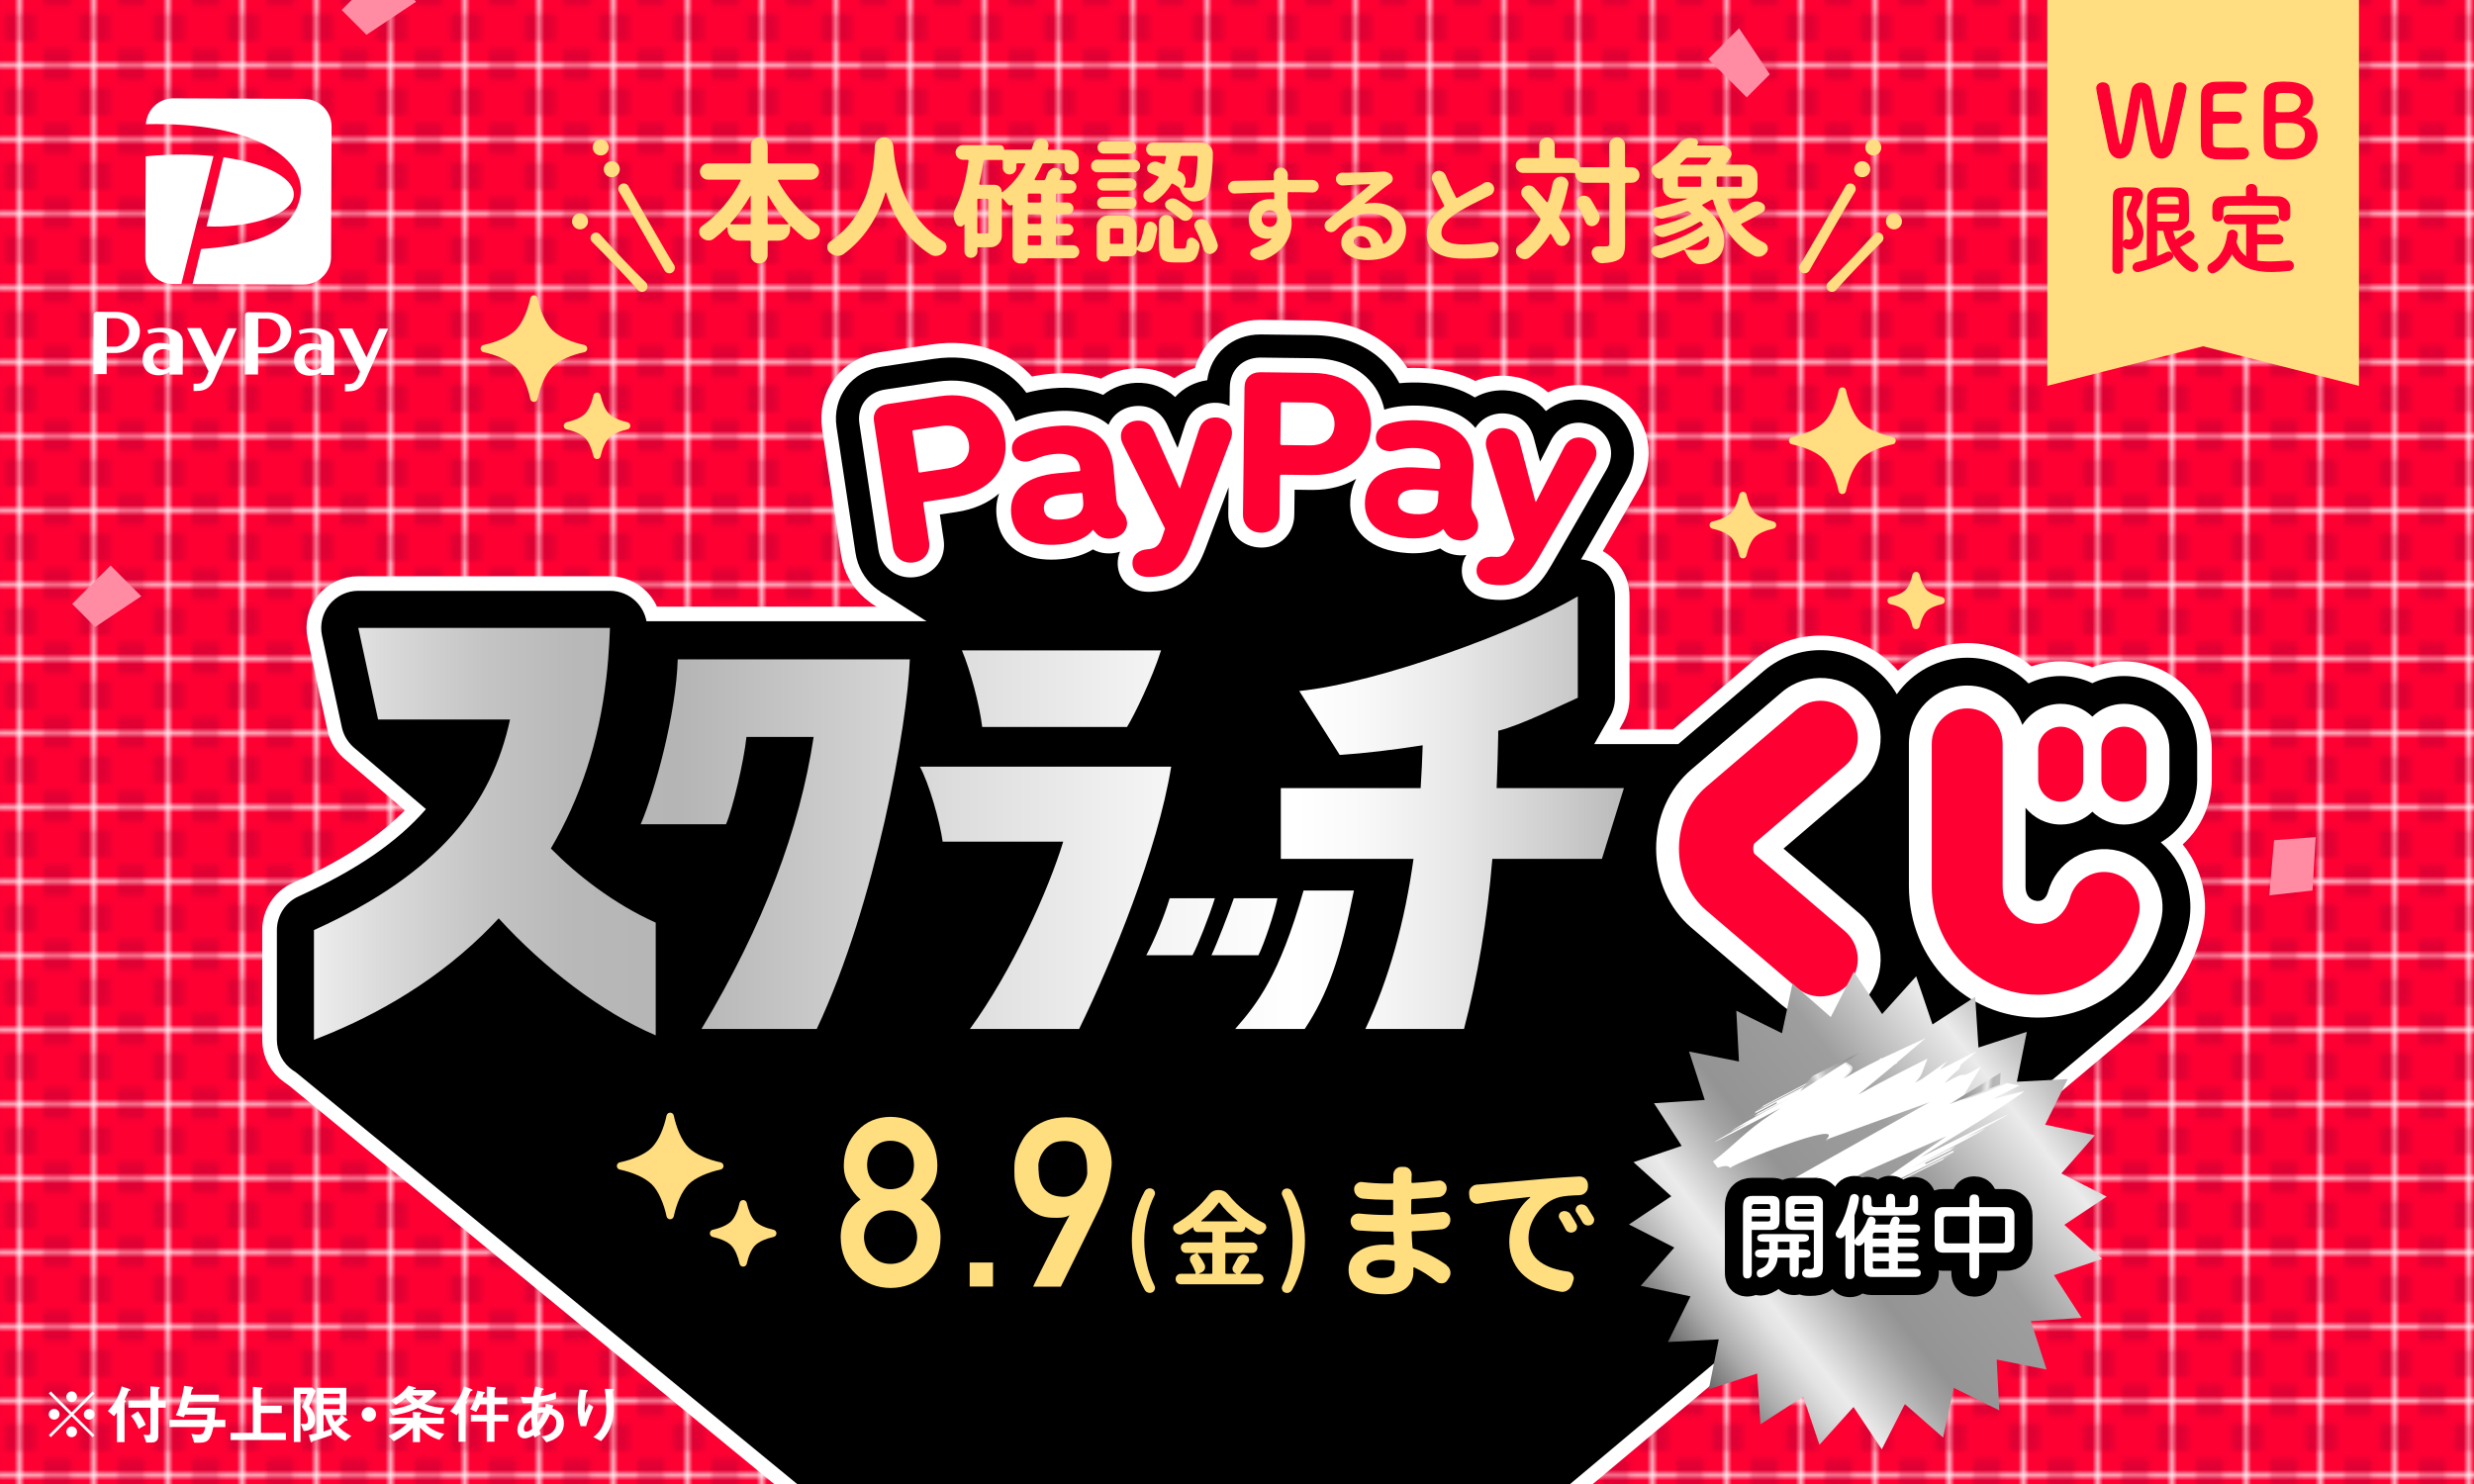 <?xml version="1.0" encoding="UTF-8"?>
<svg id="_レイヤー_2" data-name="レイヤー 2" xmlns="http://www.w3.org/2000/svg" width="700" height="420" xmlns:xlink="http://www.w3.org/1999/xlink" viewBox="0 0 700 420">
  <defs>
    <style>
      .cls-1 {
        fill: url(#_新規パターンスウォッチ_3);
      }

      .cls-1, .cls-2, .cls-3, .cls-4, .cls-5, .cls-6, .cls-7, .cls-8, .cls-9, .cls-10, .cls-11, .cls-12, .cls-13, .cls-14, .cls-15, .cls-16, .cls-17, .cls-18, .cls-19 {
        stroke-width: 0px;
      }

      .cls-20 {
        clip-path: url(#clippath);
      }

      .cls-2 {
        fill: none;
      }

      .cls-21 {
        stroke: #000;
        stroke-width: 10.23px;
      }

      .cls-21, .cls-22, .cls-23 {
        stroke-linejoin: round;
      }

      .cls-22 {
        stroke: #fff;
        stroke-width: 8.27px;
      }

      .cls-22, .cls-16 {
        fill: #fff;
      }

      .cls-22, .cls-23 {
        stroke-linecap: round;
      }

      .cls-3 {
        fill: url(#_名称未設定グラデーション_9-4);
      }

      .cls-4 {
        fill: url(#_名称未設定グラデーション_9-2);
      }

      .cls-5 {
        fill: url(#_名称未設定グラデーション_9-3);
      }

      .cls-6 {
        fill: url(#_名称未設定グラデーション_9-5);
      }

      .cls-7 {
        fill: url(#_名称未設定グラデーション_9-7);
      }

      .cls-8 {
        fill: url(#_名称未設定グラデーション_9-6);
      }

      .cls-24 {
        clip-path: url(#clippath-1);
      }

      .cls-25 {
        clip-path: url(#clippath-3);
      }

      .cls-26 {
        clip-path: url(#clippath-2);
      }

      .cls-9 {
        fill: url(#_名称未設定グラデーション);
      }

      .cls-10 {
        fill: url(#_名称未設定グラデーション_2);
      }

      .cls-11 {
        fill: url(#_名称未設定グラデーション_9);
      }

      .cls-13 {
        fill: #e10033;
      }

      .cls-14 {
        fill: #ff8ca3;
      }

      .cls-15 {
        fill: #ffdc80;
      }

      .cls-17, .cls-23 {
        fill: #f03;
      }

      .cls-18 {
        fill: #ffde80;
      }

      .cls-19 {
        fill: #ffdd80;
      }

      .cls-23 {
        stroke: #f03;
        stroke-width: .35px;
      }
    </style>
    <clipPath id="clippath">
      <rect class="cls-2" width="700" height="420"/>
    </clipPath>
    <clipPath id="clippath-1">
      <rect class="cls-2" width="700" height="420"/>
    </clipPath>
    <pattern id="_新規パターンスウォッチ_3" data-name=" 新規パターンスウォッチ 3" x="0" y="0" width="13.32" height="13.32" patternTransform="translate(6.26 -3.28) scale(1.5 -1.5)" patternUnits="userSpaceOnUse" viewBox="0 0 13.32 13.32">
      <g>
        <rect class="cls-2" width="13.32" height="13.32"/>
        <g>
          <rect class="cls-2" width="13.32" height="13.32"/>
          <rect class="cls-2" width="13.32" height="13.32"/>
          <rect class="cls-2" width="13.32" height="13.32"/>
          <rect class="cls-17" width="13.32" height="13.32"/>
          <rect class="cls-13" x="4.08" y="10.74" width="5.15" height="2.58"/>
          <rect class="cls-13" y="4.09" width="2.58" height="5.15"/>
          <rect class="cls-13" x="10.74" y="4.09" width="2.58" height="5.15"/>
          <rect class="cls-13" x="4.08" width="5.15" height="2.58"/>
        </g>
      </g>
    </pattern>
    <clipPath id="clippath-2">
      <rect class="cls-2" x="572.6" width="100.1" height="116.2"/>
    </clipPath>
    <linearGradient id="_名称未設定グラデーション" data-name="名称未設定グラデーション" x1="88.83" y1="798.74" x2="459.48" y2="798.74" gradientTransform="translate(0 -567.2)" gradientUnits="userSpaceOnUse">
      <stop offset="0" stop-color="#ededed"/>
      <stop offset=".06" stop-color="#d8d8d8"/>
      <stop offset=".13" stop-color="#c4c4c4"/>
      <stop offset=".2" stop-color="#b8b8b8"/>
      <stop offset=".28" stop-color="#b5b5b5"/>
      <stop offset=".28" stop-color="#b5b5b5"/>
      <stop offset=".49" stop-color="#ddd"/>
      <stop offset=".65" stop-color="#f5f5f5"/>
      <stop offset=".75" stop-color="#fff"/>
      <stop offset=".8" stop-color="#f9f9f9"/>
      <stop offset=".87" stop-color="#e8e8e8"/>
      <stop offset=".95" stop-color="#cdcdcd"/>
      <stop offset="1" stop-color="#bababa"/>
    </linearGradient>
    <clipPath id="clippath-3">
      <rect class="cls-2" x="92.4" width="39.2" height="30.8"/>
    </clipPath>
    <linearGradient id="_名称未設定グラデーション_2" data-name="名称未設定グラデーション 2" x1="3625.74" y1="5121.77" x2="3694.38" y2="5237.96" gradientTransform="translate(-4136.84 4639.32) rotate(-97.4)" gradientUnits="userSpaceOnUse">
      <stop offset="0" stop-color="#616161"/>
      <stop offset=".03" stop-color="#7c7c7c"/>
      <stop offset=".09" stop-color="#ababab"/>
      <stop offset=".15" stop-color="#cecece"/>
      <stop offset=".19" stop-color="#e3e3e3"/>
      <stop offset=".22" stop-color="#ebebeb"/>
      <stop offset=".27" stop-color="#d2d2d2"/>
      <stop offset=".36" stop-color="#a5a5a5"/>
      <stop offset=".41" stop-color="#949494"/>
      <stop offset=".64" stop-color="#9e9e9e"/>
      <stop offset=".79" stop-color="#d1d1d1"/>
      <stop offset=".87" stop-color="#ebebeb"/>
      <stop offset=".95" stop-color="#c6c6c6"/>
      <stop offset="1" stop-color="#b5b5b5"/>
    </linearGradient>
    <linearGradient id="_名称未設定グラデーション_9" data-name="名称未設定グラデーション 9" x1="2043.02" y1="1454.95" x2="2052.03" y2="1454.95" gradientTransform="translate(-1862.55 -473.48) rotate(-16.97)" gradientUnits="userSpaceOnUse">
      <stop offset="0" stop-color="#ededed"/>
      <stop offset=".04" stop-color="#d2d2d2"/>
      <stop offset=".1" stop-color="#b7b7b7"/>
      <stop offset=".16" stop-color="#a3a3a3"/>
      <stop offset=".22" stop-color="#979797"/>
      <stop offset=".28" stop-color="#949494"/>
      <stop offset=".39" stop-color="#a0a0a0"/>
      <stop offset=".63" stop-color="#bababa"/>
      <stop offset=".66" stop-color="#c9c9c9"/>
      <stop offset=".72" stop-color="#e1e1e1"/>
      <stop offset=".75" stop-color="#ebebeb"/>
      <stop offset=".81" stop-color="#c6c6c6"/>
      <stop offset=".85" stop-color="#b5b5b5"/>
      <stop offset="1" stop-color="#bababa"/>
    </linearGradient>
    <linearGradient id="_名称未設定グラデーション_9-2" data-name="名称未設定グラデーション 9" x1="2031.98" y1="1460.38" x2="2033.05" y2="1460.38" xlink:href="#_名称未設定グラデーション_9"/>
    <linearGradient id="_名称未設定グラデーション_9-3" data-name="名称未設定グラデーション 9" x1="2040.08" y1="1452.52" x2="2047.96" y2="1452.52" xlink:href="#_名称未設定グラデーション_9"/>
    <linearGradient id="_名称未設定グラデーション_9-4" data-name="名称未設定グラデーション 9" x1="2069.28" y1="1448.79" x2="2070" y2="1448.79" xlink:href="#_名称未設定グラデーション_9"/>
    <linearGradient id="_名称未設定グラデーション_9-5" data-name="名称未設定グラデーション 9" x1="2092.05" y1="1443.97" x2="2092.14" y2="1443.97" xlink:href="#_名称未設定グラデーション_9"/>
    <linearGradient id="_名称未設定グラデーション_9-6" data-name="名称未設定グラデーション 9" x1="-5" y1="1370.85" x2="8.82" y2="1370.85" gradientTransform="translate(714.44 -1053.87) rotate(6.6)" xlink:href="#_名称未設定グラデーション_9"/>
    <linearGradient id="_名称未設定グラデーション_9-7" data-name="名称未設定グラデーション 9" x1="807.3" y1="9241.07" x2="828.83" y2="9241.07" gradientTransform="translate(4745.24 8561.45) rotate(157.96)" xlink:href="#_名称未設定グラデーション_9"/>
  </defs>
  <g id="_レイヤー_2-2" data-name=" レイヤー 2">
    <g class="cls-20">
      <g id="_レイヤー_2-2" data-name=" レイヤー 2-2">
        <g class="cls-24">
          <g id="_新ロゴ" data-name=" 新ロゴ">
            <rect class="cls-1" width="700" height="420"/>
            <g class="cls-26">
              <polygon class="cls-19" points="667.45 109.2 623.35 98 579.25 109.2 579.25 -15.4 667.45 -15.4 667.45 109.2"/>
            </g>
            <polygon class="cls-22" points="602.35 287.46 481.63 229.01 153.87 229.29 153.87 229.29 83.62 303.39 225.55 420 444.25 420 602.35 287.46"/>
            <polygon class="cls-22" points="431.9 184.06 405.99 123 277.42 133.08 249.02 167.41 284.1 189.92 431.9 184.06"/>
            <path class="cls-22" d="M621.67,220.5v-8.46c0-11.42-9.3-20.72-20.72-20.72-3.21,0-6.23.73-8.95,2.03-2.72-1.3-5.74-2.03-8.95-2.03s-6.34.76-9.09,2.1c-4.42-4.49-10.57-7.28-17.36-7.28-8.22,0-15.5,4.09-19.91,10.35-.76-1.33-1.65-2.6-2.67-3.79-8.9-10.42-24.63-11.63-35.04-2.73l-24.14,20.64h-23.77l4.35-7.69c.98-1.61,1.51-3.47,1.51-5.43v-28.7c0-3.77-2.02-7.24-5.28-9.11-3.26-1.88-7.28-1.85-10.53.06-7.85,4.62-22.3,10.91-37.42,16.1h-220.82c-.38-2.04-1.34-3.95-2.83-5.46-1.97-2.02-4.68-3.15-7.5-3.15h-71.2c-3.18,0-6.17,1.44-8.16,3.91-1.99,2.46-2.76,5.71-2.09,8.81l5.61,25.91c.56,2.6,2,4.66,4.05,6.27l19.75,16.87c-8.16,9.44-19.89,17.39-36.02,24.68-3.75,1.69-6.16,5.43-6.16,9.56v31.05c0,3.46,1.69,6.68,4.54,8.64,1.78,1.22,3.85,1.85,5.95,1.85,1.26,0,2.53-.22,3.74-.69,18.65-7.13,34.92-16.95,48.41-29.27,12.68,12.21,27.02,22.13,40.43,27.86,3.25,1.39,6.96,1.05,9.9-.9,1.6-1.05,2.83-2.52,3.64-4.19h181.55c1.97,2.58,5.04,4.12,8.33,4.12h27.9c4.41,0,8.34-2.74,9.86-6.89,4.24-11.56,7.27-25.77,9.2-43.2h30.65c2.03,6.59,5.8,12.47,11,16.93l25.55,21.85c4.49,3.85,10.23,5.96,16.16,5.96,7.28,0,14.17-3.16,18.89-8.69,2.9-3.39,4.79-7.41,5.57-11.69,7.9,12.08,21.42,19.91,37.09,19.91,23.23,0,38.21-17.09,42.29-32.97,1.62-6.3.7-12.87-2.62-18.47-1.36-2.3-3.04-4.31-4.98-6.02,6.16-3.6,10.3-10.28,10.3-17.91h-.01v-.02h0Z"/>
            <path class="cls-22" d="M448.71,113.23c-4.21-.52-8.19.63-11.33,3.11-2.46-3.18-6.05-5.22-10.3-5.75-3.58-.43-6.97.29-9.79,1.89-3.81-2.37-8.48-3.77-14.01-4.12-2.6-.17-5.05-.13-7.34.1-1.27-2.49-2.95-4.73-5.05-6.65-4.89-4.47-11.56-6.87-19.31-6.97l-14.77-.18h-.21c-7.92,0-14.07,5.43-15.02,12.95-3.58.5-6.73,2.18-9.09,4.76-2.94-2.74-6.82-4.19-11.1-4-3.57.15-6.76,1.4-9.27,3.4-4.09-1.68-8.96-2.35-14.39-1.86-2.63.24-5.07.67-7.32,1.27-5.46-7.52-15.08-11.28-26.31-9.59l-14.6,2.2c-4.1.62-7.66,2.67-10.02,5.77-2.41,3.18-3.4,7.2-2.77,11.33l5.35,35.55c1.2,7.95,7.81,13.5,15.6,13.5.81,0,1.65-.06,2.48-.18,4.23-.63,7.92-2.8,10.39-6.12,2.52-3.37,3.56-7.6,2.9-11.93l-.1-.66c.97-.2,1.9-.43,2.83-.7,1.27,4.62,4.02,8.44,7.98,11.02,3.64,2.35,8.11,3.54,13.3,3.54,1.11,0,2.25-.06,3.43-.17,3.16-.29,6.1-1.02,8.71-2.14.15.04.32.07.49.11,1.48,6.68,7.38,11.3,14.77,11.3h1.15c13.08-.56,18.1-8.64,20.94-15.89,2.73,2.13,6.12,3.32,9.74,3.36h.21c4.2,0,8.11-1.54,11.03-4.35,3.02-2.91,4.73-6.93,4.79-11.3v-.67c.99-.04,1.96-.11,2.9-.22.53,4.76,2.65,8.97,6.16,12.12,3.92,3.51,9.3,5.53,15.99,5.96,3.18.21,6.19-.06,8.93-.74.13.06.27.1.41.15.42,7.03,5.8,12.67,13.45,13.61h.03l.39.04c1.25.15,2.42.22,3.54.22,10.99,0,16.48-6.89,20.06-13.1l15.53-26.92c1.18-1.99,1.88-4.02,2.14-6.22,1.02-8.39-4.91-15.78-13.54-16.83l.03.03v-.02h-.01Z"/>
            <polygon class="cls-12" points="602.35 287.46 481.63 229.01 153.87 229.29 153.87 229.29 83.62 303.39 225.55 420 444.25 420 602.35 287.46"/>
            <path class="cls-12" d="M621.67,220.51v-8.46c0-11.43-9.3-20.72-20.72-20.72-3.2,0-6.24.73-8.95,2.03-2.71-1.3-5.74-2.03-8.95-2.03s-6.35.76-9.09,2.1c-4.42-4.49-10.57-7.28-17.36-7.28-8.22,0-15.49,4.09-19.91,10.34-.76-1.32-1.65-2.6-2.67-3.8-8.91-10.41-24.63-11.64-35.04-2.73l-24.13,20.64h-23.78l4.35-7.68c.98-1.61,1.52-3.47,1.52-5.44v-28.7c0-3.76-2.02-7.24-5.28-9.11-3.27-1.87-7.29-1.85-10.53.06-7.86,4.62-22.31,10.9-37.42,16.1h-220.8c-.37-2.04-1.35-3.95-2.82-5.46-1.97-2.02-4.68-3.16-7.5-3.16h-71.21c-3.17,0-6.18,1.44-8.17,3.91s-2.76,5.71-2.09,8.81l5.61,25.92c.56,2.6,2.01,4.67,4.04,6.27l19.75,16.87c-8.17,9.44-19.9,17.38-36.02,24.69-3.75,1.7-6.16,5.44-6.16,9.56v31.05c0,3.45,1.7,6.68,4.54,8.64,1.78,1.22,3.86,1.85,5.95,1.85,1.26,0,2.53-.23,3.74-.69,18.65-7.12,34.92-16.96,48.41-29.28,12.69,12.21,27.02,22.13,40.43,27.86,3.24,1.39,6.96,1.05,9.9-.89,1.6-1.06,2.83-2.52,3.64-4.19h181.55c1.97,2.57,5.04,4.11,8.33,4.11h27.9c4.4,0,8.34-2.75,9.85-6.89,4.24-11.57,7.26-25.77,9.2-43.2h30.65c2.03,6.59,5.79,12.47,11,16.92l25.55,21.85c4.5,3.85,10.23,5.97,16.15,5.97,7.28,0,14.16-3.17,18.89-8.7,2.9-3.39,4.79-7.41,5.57-11.7,7.89,12.09,21.42,19.91,37.08,19.91,23.22,0,38.21-17.09,42.3-32.97,1.63-6.3.7-12.86-2.61-18.47-1.35-2.29-3.04-4.32-4.99-6.02,6.16-3.6,10.31-10.28,10.31-17.91v.02h-.01Z"/>
            <path class="cls-12" d="M448.72,113.23c-4.21-.52-8.19.63-11.33,3.11-2.46-3.18-6.05-5.23-10.31-5.75-3.58-.44-6.97.3-9.79,1.89-3.81-2.37-8.49-3.76-14.01-4.12-2.61-.17-5.05-.13-7.34.1-1.27-2.49-2.96-4.73-5.05-6.65-4.89-4.47-11.56-6.88-19.3-6.97l-14.77-.18h-.21c-7.92,0-14.07,5.43-15.03,12.95-3.58.5-6.73,2.18-9.08,4.76-2.94-2.74-6.82-4.19-11.1-4.01-3.56.15-6.76,1.4-9.27,3.4-4.09-1.68-8.96-2.36-14.39-1.86-2.64.24-5.07.68-7.32,1.27-5.47-7.51-15.07-11.28-26.31-9.59l-14.61,2.2c-4.1.62-7.66,2.67-10.02,5.77-2.41,3.18-3.4,7.2-2.78,11.33l5.35,35.54c1.2,7.96,7.82,13.5,15.6,13.5.82,0,1.65-.06,2.48-.19,4.23-.64,7.92-2.81,10.39-6.11,2.52-3.37,3.55-7.6,2.9-11.93l-.1-.66c.97-.19,1.91-.43,2.83-.7,1.27,4.61,4.02,8.45,7.98,11.01,3.64,2.36,8.1,3.54,13.3,3.54,1.11,0,2.26-.05,3.44-.16,3.17-.29,6.11-1.02,8.7-2.14.16.04.33.07.49.11,1.48,6.67,7.37,11.3,14.76,11.3.24,0,.49,0,.73-.02h.02l.4-.02c13.08-.54,18.11-8.63,20.95-15.87,2.72,2.13,6.12,3.32,9.75,3.37h.21c4.19,0,8.1-1.54,11.03-4.36,3.03-2.92,4.73-6.93,4.78-11.3v-.67c.99-.04,1.96-.11,2.9-.23.53,4.76,2.64,8.97,6.15,12.13,3.91,3.52,9.3,5.53,15.99,5.97,3.17.21,6.19-.05,8.93-.74.13.06.27.1.4.16.42,7.03,5.8,12.66,13.46,13.6h.02l.4.05c1.24.15,2.42.22,3.54.22,10.99,0,16.47-6.88,20.07-13.11l15.52-26.92c1.17-1.98,1.87-4.02,2.14-6.21,1.03-8.38-4.92-15.78-13.54-16.83l.05.02h0Z"/>
            <polygon class="cls-12" points="431.91 184.06 405.98 123.01 277.43 133.09 249.03 167.41 284.11 189.92 431.91 184.06"/>
            <path class="cls-16" d="M515.13,282.01c-2.42,0-4.85-.83-6.83-2.52l-25.55-21.85c-4.89-4.18-7.7-10.55-7.7-17.47s2.81-13.28,7.7-17.47l25.55-21.85c4.41-3.77,11.05-3.26,14.82,1.16,3.77,4.41,3.26,11.05-1.16,14.82l-25.55,21.85c-.46.54-.46,2.43.03,3l25.52,21.82c4.41,3.77,4.93,10.41,1.16,14.82-2.08,2.43-5.03,3.68-8,3.68h.01Z"/>
            <path class="cls-16" d="M515.13,288.48c-4.04,0-7.96-1.45-11.03-4.08l-25.55-21.85c-6.33-5.42-9.96-13.57-9.96-22.38s3.63-16.96,9.96-22.38l25.55-21.85c7.12-6.08,17.86-5.25,23.94,1.87,6.09,7.11,5.25,17.85-1.87,23.94l-21.54,18.42,21.54,18.42c3.45,2.95,5.54,7.06,5.89,11.58.35,4.52-1.08,8.91-4.02,12.36-3.23,3.78-7.94,5.94-12.91,5.94h0Z"/>
            <path class="cls-16" d="M576.67,281.53c-16.88,0-30.1-13.49-30.1-30.72v-40.29c0-5.54,4.49-10.03,10.03-10.03s10.03,4.49,10.03,10.03v40.29c0,6.99,5.05,10.65,10.03,10.65,7.06,0,8.96-7.08,8.98-7.15,1.38-5.37,6.85-8.6,12.22-7.21,5.37,1.38,8.59,6.85,7.21,12.22-2.76,10.7-12.82,22.21-28.41,22.21h0ZM589.44,220.51v-8.46c0-3.53-2.86-6.38-6.38-6.38s-6.38,2.86-6.38,6.38v8.46c0,3.53,2.86,6.38,6.38,6.38s6.38-2.86,6.38-6.38ZM607.33,220.51v-8.46c0-3.53-2.86-6.38-6.38-6.38s-6.38,2.86-6.38,6.38v8.46c0,3.53,2.86,6.38,6.38,6.38s6.38-2.86,6.38-6.38Z"/>
            <path class="cls-16" d="M576.67,288c-20.5,0-36.56-16.33-36.56-37.19v-40.29c0-9.1,7.4-16.5,16.5-16.5,7.23,0,13.38,4.67,15.61,11.15,2.28-3.58,6.29-5.97,10.85-5.97,3.47,0,6.63,1.39,8.95,3.63,2.32-2.25,5.47-3.63,8.95-3.63,7.08,0,12.85,5.76,12.85,12.85v8.46c0,7.08-5.76,12.85-12.85,12.85-3.47,0-6.63-1.39-8.95-3.63-2.31,2.25-5.47,3.63-8.95,3.63-4.01,0-7.6-1.85-9.96-4.74v22.19c0,3.89,2.73,4.19,3.57,4.19,1.78,0,2.51-1.66,2.75-2.42,1.13-4.23,3.81-7.76,7.56-9.97,3.8-2.24,8.24-2.87,12.5-1.77,4.27,1.1,7.85,3.8,10.09,7.59,2.24,3.8,2.87,8.24,1.77,12.5-3.36,13.03-15.64,27.06-34.67,27.06h-.01ZM579.42,252.6c-.02.08-.03.13-.04.13.01-.04.02-.09.04-.13Z"/>
            <path class="cls-9" d="M277.91,205.75c-.77-6.33-3.38-16.15-5.74-21.68h56.34c-2.5,7.95-7.64,18.49-9.63,21.68h-40.97ZM349.5,291.21h19.67c6.56-9.92,10.13-20.26,13.91-39.17h-14.25c-6.92,24.21-13.01,31.94-19.34,39.17h0ZM356.06,270.35c1.52-2.94,4.56-12,5.38-16.12h-12.34c-1.43,4.12-4.78,12.88-6.33,16.12h13.29,0ZM324.33,270.35h13.08c1.28-2.21,4.76-11.1,6.33-16.12h-12.79c-1.58,5.2-4.32,11.88-6.62,16.12h0ZM300.83,238.2c-4.2,13.78-14.51,36.71-26.39,53.01h30.9c9.37-19.3,22.15-50.36,26.04-74.22h-71.11c2.51,4.42,5.68,15.55,6.45,21.21h34.11,0ZM171.52,192.23c.9-7.72,1.06-14.52,1.06-14.52h-71.21l5.61,25.92h37.33c-5.15,23.76-19.8,43.44-55.48,59.61v31.05c14.45-5.52,32.13-14.66,47.58-29.58,1.62-1.57,3.18-3.17,4.7-4.8,12.71,13.96,29.11,26.58,44.42,33.12v-31.91c-11.85-5.31-22.22-13.42-29.67-20.98,8.37-14.2,13.61-30.22,15.65-47.91h.01ZM423.46,223.04c.23-5.68.35-10.26.45-15.02v-1.2c6.43-1.51,18.96-7.81,22.52-9.34v-28.7c-16.44,9.66-55.9,24.43-78.81,26.79l11.45,18.1c6.95-.46,15.21-1.44,23.47-2.74-.12,3.79-.3,7.85-.58,12.11h-39.56v20.03h37.54c-2.43,17.6-6.93,34.01-13.61,48.14h27.9c3.86-14.65,6.58-30.89,8.02-48.14h31l6.23-20.03h-36.03,0ZM211.2,208.57h19.01c-3.93,26.07-14.05,53.03-31.73,82.65h32.61c16.78-35.75,25.7-86.35,26.34-104.61h-65.67c-.45,15.47-6.45,37.31-10.48,46.66h24.14c1.93-4.48,5.08-17.96,5.78-24.69h0Z"/>
            <path class="cls-16" d="M447.93,119.71c-3.89-.48-7.19,1.31-9.08,4.91l-3.1,6.02-1.79-6.76c-1.08-3.92-3.8-6.34-7.67-6.81-3.73-.45-7.1,1.22-8.83,4.04-.23-.28-.46-.56-.72-.81-3.17-3.2-7.84-5.03-13.89-5.42-4.29-.28-8.11.08-11.16,1.05-.76-3.63-2.53-6.85-5.2-9.29-3.69-3.37-8.87-5.19-14.98-5.26l-14.77-.18h-.13c-4.96,0-8.59,3.5-8.65,8.37l-.07,5.31c-1.35-.63-2.87-.95-4.44-.88-3.92.16-6.89,2.45-8.17,6.31l-2.09,6.45-2.86-6.38c-1.7-3.69-4.79-5.66-8.67-5.48-3.7.15-6.73,2.3-8.01,5.31-3.62-3.03-8.85-4.4-15.31-3.8-4.32.4-8.07,1.38-10.95,2.83-3.16-8.38-11.63-12.8-22.31-11.2l-14.6,2.2c-2.45.37-4.46,1.5-5.8,3.27-1.34,1.76-1.88,4.04-1.52,6.41l5.35,35.54c.72,4.75,4.52,7.96,9.14,7.96.5,0,1.01-.04,1.53-.12,2.52-.38,4.7-1.65,6.14-3.57,1.47-1.96,2.06-4.46,1.67-7.05l-1.06-7.06,4.7-.71c4.87-.73,8.97-2.54,12.07-5.24-.68,1.89-.95,3.98-.74,6.24.4,4.36,2.39,7.81,5.74,9.98,2.56,1.66,5.84,2.5,9.76,2.5.91,0,1.86-.04,2.84-.14,3.5-.32,6.57-1.29,8.94-2.76,1.6.9,3.5,1.28,5.53,1.09.75-.07,1.47-.23,2.15-.45-.48,1.09-.72,2.31-.67,3.64.19,4.54,3.78,7.72,8.62,7.72h.46l.41-.02c9.05-.37,12.69-5.19,15.38-12.32l6.5-17.25-.09,7.61c-.03,2.63.91,5.03,2.64,6.77,1.7,1.7,4.05,2.65,6.62,2.69h.13c2.5,0,4.81-.9,6.51-2.54,1.76-1.7,2.75-4.07,2.78-6.69l.09-7.14,4.75.06h.38c4.8,0,8.98-1.14,12.32-3.17-1.27,2.36-1.62,4.7-1.7,5.96-.29,4.37,1.13,8.09,4.1,10.76,2.8,2.52,6.86,3.97,12.07,4.31,3.5.23,6.69-.24,9.26-1.32,1.44,1.14,3.25,1.81,5.29,1.95.22.02.45.02.67.02.49,0,.97-.04,1.45-.11-.63.99-1.06,2.14-1.22,3.43-.57,4.65,2.67,8.47,7.7,9.09h0l.41.05c.96.12,1.87.17,2.74.17,7.18,0,11.03-3.95,14.43-9.84l15.52-26.92c.73-1.23,1.15-2.42,1.31-3.74.58-4.76-2.87-8.96-7.86-9.57v-.02h0Z"/>
            <path class="cls-17" d="M252.64,154.83l-5.35-35.54c-.38-2.55,1.03-4.51,3.81-4.93l14.6-2.2c10.36-1.56,17.36,3.34,18.64,11.86,1.26,8.38-4.04,15.2-14.33,16.75l-8.41,1.27c-.28.04-.4.19-.36.46l1.63,10.8c.46,3.08-1.39,5.43-4.31,5.87-2.99.45-5.45-1.26-5.92-4.33h0ZM274.12,125.56c-.54-3.6-3.48-5.64-7.79-4.99l-7.79,1.17c-.28.04-.4.19-.36.46l1.69,11.19c.04.26.2.37.48.33l7.79-1.17c4.31-.65,6.53-3.39,5.99-6.99h-.01Z"/>
            <path class="cls-17" d="M318.88,147.67c.22,2.44-1.78,4.48-4.51,4.74-1.68.15-3.14-.31-4.16-1.41l-.94-1.04h-.07c-1.56,2.21-5.09,3.73-9.3,4.12-8.68.8-13.23-2.5-13.79-8.57-.65-7.05,4.65-10.8,13.06-11.57l6.09-.56c.28-.03.41-.17.38-.43l-.03-.33c-.27-2.97-2.68-4.54-7.37-4.11-2.1.19-4.16.85-5.38,1.43-.82.34-1.57.61-2.27.68-2.31.21-4.06-1.09-4.26-3.33-.13-1.38.44-2.9,2.18-3.92,2.14-1.26,5.5-2.37,10.19-2.8,10.22-.94,15.58,3.48,16.31,11.46l.8,8.7c.14,1.52.35,2.23.91,2.97l1.04,1.37c.64.81,1,1.7,1.09,2.63l.03-.03h0ZM306.49,142.03l-.2-2.18c-.02-.26-.18-.38-.46-.36l-4.76.44c-4.13.38-5.91,1.74-5.69,4.18.21,2.24,1.99,3.21,5.21,2.91,4.13-.38,6.17-2.03,5.89-5h.01Z"/>
            <path class="cls-17" d="M325.14,163.3c-2.81.11-4.64-1.47-4.73-3.71-.1-2.32,1.53-3.97,4.4-4.16,2.11-.15,3.26-1.06,4.01-3.41l.81-2.42-11.89-23.82c-.38-.78-.55-1.43-.58-2.16-.1-2.51,1.93-4.45,4.67-4.57,2.32-.1,3.77,1.04,4.7,3.05l7.21,16.07h.14l5.37-16.59c.69-2.08,2.11-3.33,4.36-3.43,2.74-.11,4.86,1.66,4.96,4.17.03.73-.08,1.39-.4,2.2l-10.97,29.14c-2.66,7.07-5.53,9.37-11.64,9.62l-.42.02h0Z"/>
            <path class="cls-17" d="M351.69,145.54l.44-35.94c.03-2.58,1.74-4.28,4.55-4.25l14.77.18c10.48.13,16.59,6.09,16.49,14.7-.1,8.47-6.44,14.35-16.84,14.22l-8.51-.1c-.28,0-.42.13-.43.39l-.13,10.92c-.04,3.11-2.24,5.14-5.2,5.1-3.02-.04-5.18-2.11-5.14-5.23h0ZM377.6,120.11c.04-3.64-2.53-6.12-6.89-6.17l-7.88-.1c-.28,0-.42.13-.43.39l-.14,11.32c0,.27.14.4.42.4l7.88.09c4.36.05,6.99-2.3,7.04-5.94h0Z"/>
            <path class="cls-17" d="M418.22,148.99c-.16,2.44-2.46,4.15-5.19,3.97-1.68-.11-3.05-.8-3.88-2.05l-.77-1.18h-.07c-1.89,1.93-5.62,2.88-9.83,2.6-8.7-.57-12.67-4.55-12.27-10.62.46-7.07,6.29-9.94,14.71-9.38l6.11.4c.28.02.43-.1.45-.37l.02-.33c.2-2.97-1.93-4.9-6.64-5.21-2.11-.14-4.24.19-5.53.56-.86.21-1.64.36-2.35.31-2.32-.15-3.83-1.71-3.69-3.96.09-1.39.89-2.79,2.77-3.53,2.31-.91,5.81-1.48,10.51-1.17,10.25.67,14.84,5.88,14.31,13.88l-.57,8.72c-.1,1.52,0,2.25.43,3.08l.82,1.51c.51.9.72,1.84.66,2.76h0ZM406.87,141.48l.14-2.18c.02-.26-.11-.41-.39-.42l-4.77-.31c-4.14-.27-6.11.79-6.27,3.24-.15,2.24,1.46,3.48,4.69,3.69,4.14.27,6.41-1.04,6.61-4.01h-.01Z"/>
            <path class="cls-17" d="M421.87,165.41c-2.79-.34-4.34-2.2-4.06-4.43.28-2.3,2.15-3.67,5.02-3.39,2.1.19,3.39-.52,4.51-2.72l1.2-2.25-7.87-25.43c-.25-.83-.31-1.51-.22-2.23.3-2.5,2.62-4.08,5.35-3.75,2.3.28,3.56,1.63,4.14,3.77l4.51,17.02.14.02,7.99-15.49c1.02-1.94,2.63-2.95,4.86-2.67,2.72.33,4.52,2.42,4.22,4.92-.09.72-.31,1.36-.75,2.11l-15.55,26.97c-3.78,6.54-6.97,8.35-13.05,7.61l-.42-.05h-.02Z"/>
            <path class="cls-17" d="M515.13,282.01c-2.42,0-4.85-.83-6.83-2.52l-25.55-21.85c-4.89-4.18-7.7-10.55-7.7-17.47s2.81-13.28,7.7-17.47l25.55-21.85c4.41-3.77,11.05-3.26,14.82,1.16,3.77,4.41,3.26,11.05-1.16,14.82l-25.55,21.85c-.46.54-.46,2.43.03,3l25.52,21.82c4.41,3.77,4.93,10.41,1.16,14.82-2.08,2.43-5.03,3.68-8,3.68h.01Z"/>
            <path class="cls-17" d="M576.67,281.53c-16.88,0-30.1-13.49-30.1-30.72v-40.29c0-5.54,4.49-10.03,10.03-10.03s10.03,4.49,10.03,10.03v40.29c0,6.99,5.05,10.65,10.03,10.65,7.06,0,8.96-7.08,8.98-7.15,1.38-5.37,6.85-8.6,12.22-7.21,5.37,1.38,8.59,6.85,7.21,12.22-2.76,10.7-12.82,22.21-28.41,22.21h0ZM589.44,220.51v-8.46c0-3.53-2.86-6.38-6.38-6.38s-6.38,2.86-6.38,6.38v8.46c0,3.53,2.86,6.38,6.38,6.38s6.38-2.86,6.38-6.38ZM607.33,220.51v-8.46c0-3.53-2.86-6.38-6.38-6.38s-6.38,2.86-6.38,6.38v8.46c0,3.53,2.86,6.38,6.38,6.38s6.38-2.86,6.38-6.38Z"/>
            <path class="cls-16" d="M14.38,406.75l-.58-.58,5.92-5.9-5.92-5.9.58-.58,5.9,5.92,5.9-5.92.58.58-5.92,5.9,5.92,5.9-.58.58-5.9-5.92s-5.9,5.92-5.9,5.92ZM16.84,400.27c0,.82-.67,1.51-1.51,1.51s-1.53-.67-1.53-1.51.69-1.51,1.53-1.51,1.51.69,1.51,1.51ZM21.79,395.32c0,.8-.66,1.51-1.51,1.51s-1.51-.69-1.51-1.51.69-1.53,1.51-1.53,1.51.69,1.51,1.53ZM21.79,405.22c0,.82-.66,1.53-1.51,1.53s-1.51-.69-1.51-1.53.69-1.51,1.51-1.51,1.51.69,1.51,1.51ZM26.76,400.27c0,.82-.67,1.51-1.53,1.51s-1.51-.67-1.51-1.51.69-1.51,1.51-1.51,1.53.69,1.53,1.51Z"/>
            <path class="cls-16" d="M36.66,393.56c-.22.04-.25.05-.29.13-.33.82-.47,1.22-1.18,2.55.29.15.42.2.42.33,0,.09-.05.15-.18.22-.18.15-.2.16-.2.22v11.14h-2.15v-8.39c-.47.67-.67.89-.84,1.06l-1.73-1.47c1.82-2,3.04-3.88,3.91-6.97l2.04.67c.15.05.46.15.46.35,0,.11-.07.15-.25.18v-.02h0ZM44.8,398.4v7.88c0,1.35-.67,1.97-1.93,1.97h-1.49l-.76-2.2c.16.02.96.09,1.15.09.55,0,.8-.07.8-.84v-6.9h-6.24v-2.02h6.24v-4l2.17.15c.29.02.46.07.46.22,0,.07-.05.13-.18.24-.15.13-.2.2-.2.27v3.13h2.11v2.02h-2.13,0ZM39.23,404.39c-.44-1.07-1.22-2.64-2.18-3.7l2-1.26c.89,1.2,1.69,2.62,2.2,3.82l-2.02,1.13h0Z"/>
            <path class="cls-16" d="M60.37,403.88c-.86,4.06-1.77,4.44-4.3,4.44-.29,0-.55,0-1.13-.02l-.8-2.53c.84.24,1.58.25,1.91.25,1.37,0,1.66-.35,2.06-2.15h-10.16v-2.04h10.56c.07-.55.11-.89.16-1.49h-6.33c-.13.38-.22.6-.31.76l-2.29-.58c1.13-2.09,2.04-6.06,2.35-8.3l2.02.25c.46.05.58.16.58.35,0,.16-.16.25-.4.44-.09.44-.25,1.09-.33,1.46h7.99v1.97h-8.5c-.15.56-.25.93-.49,1.73h7.99c-.02.78-.02,1.55-.25,3.42h3.06v2.04h-3.39Z"/>
            <path class="cls-16" d="M65.23,407.55v-2.02h6.33v-13.03l2.46.2c.11,0,.27.05.27.2s-.11.2-.2.25c-.11.05-.27.13-.27.22v4.46h5.9v2.11h-5.9v5.59h7.08v2.02h-15.67Z"/>
            <path class="cls-16" d="M87.49,397.96c1.37,1.62,1.67,2.91,1.67,3.88,0,.44-.07,1.91-1.26,2.66-.73.46-1.51.47-1.97.49l-.84-2c1.58.07,2.04.09,2.04-1.2,0-1.58-1.2-3.02-1.69-3.62.51-1.09,1.07-2.48,1.47-3.64h-1.89v13.58h-1.88v-15.4h5.17l1.02.91c-.6,1.46-1.2,2.89-1.86,4.35h.02ZM97.67,407.83c-1.67-.95-2.64-1.8-3.79-3.37v1.66c-1.66.6-3.33,1.17-5.01,1.66-.35.11-.38.11-.46.2-.13.16-.16.22-.27.22-.15,0-.22-.13-.25-.25l-.51-1.82c.64-.11,1.22-.24,2.24-.47v-12.87h8.37v7.72h-1.24l1.35,1.04c.09.07.24.2.24.33,0,.16-.15.2-.24.2-.38.05-.42.05-.55.18-.84.8-1.51,1.27-1.84,1.47.95,1,1.82,1.71,3.7,2.68l-1.75,1.44v-.02h.01ZM96.1,394.47h-4.57v1.27h4.57v-1.27ZM96.1,397.4h-4.57v1.35h4.57v-1.35ZM92.08,400.49h-.55v4.66c1.26-.38,1.75-.56,2.26-.8-.86-1.31-1.27-2.29-1.71-3.86h0ZM93.96,400.49c.22.78.42,1.35.8,1.91.69-.51,1.31-1.15,1.78-1.91h-2.58Z"/>
            <path class="cls-16" d="M104.36,402.31c-1.13,0-2.04-.91-2.04-2.04s.93-2.04,2.04-2.04,2.04.91,2.04,2.04-.91,2.04-2.04,2.04Z"/>
            <path class="cls-16" d="M124.35,407.52c-2.57-.86-3.77-1.75-5.52-3.5v4.13h-2.02v-4.06c-1.44,1.33-2.64,2.37-5.39,3.82l-1.51-1.57c2.89-1.22,4.26-2.48,5.19-3.37h-4.97v-1.71h6.68v-1.64l1.49.07c.91.04.91.18.91.27s-.09.22-.18.29c-.09.09-.2.22-.2.33v.67h6.77v1.71h-5.15c.47.56.89,1.02,2.15,1.71,1.29.71,2.29.95,3.08,1.15l-1.33,1.67s0,.03,0,.03ZM124.82,400.29c-2.17-.29-4.08-.64-6.54-1.84-1.58.75-3.2,1.49-7.17,2.15l-1.07-1.73c3.6-.36,5.1-.96,6.46-1.57-.44-.33-1.06-.78-1.77-1.64-.84.75-1.4,1.15-2.71,1.93l-1.51-1.24c1.51-.82,3.33-1.89,5.02-4.19l1.35.35c.33.09.8.2.8.33,0,.22-.24.27-.6.36l-.2.22h5.72l.89.87c-.47.64-1.67,1.84-3.37,3.02,1.82.71,3.33,1.06,5.64,1.13l-.95,1.84h0ZM116.59,394.96c.49.53.89.87,1.66,1.4.64-.49,1.02-.86,1.49-1.4h-3.15Z"/>
            <path class="cls-16" d="M133.47,393.66c-.24.07-.35.09-.42.27-.53,1.17-.66,1.46-1.22,2.42.18.16.31.29.31.46s-.09.24-.2.33c-.16.15-.2.24-.2.33v10.56h-1.98v-8.19c-.2.31-.27.42-.55.73l-1.86-1.17c1.89-2.22,3.06-4.39,3.93-7.03l1.95.69c.38.13.46.24.46.35,0,.18-.15.24-.22.25h0ZM139.9,402.31v5.72h-2.18v-5.72h-4.5v-1.89h4.5v-2.99h-1.88c-.22.53-.53,1.24-1.11,2.2l-1.73-.84c.69-1.11,1.55-2.71,2.04-5.22l1.84.38c.22.04.35.11.35.25,0,.13-.09.18-.16.22-.24.11-.25.11-.29.2-.04.07-.22.76-.27.91h1.22v-3.11l2.08.18c.15.02.46.05.46.25,0,.13-.09.24-.16.31-.13.13-.18.18-.18.27v2.09h3.57v1.89h-3.57v2.99h3.9v1.89h-3.9l-.03.02h0Z"/>
            <path class="cls-16" d="M154.59,408.19l-1.33-1.67c.75-.09,2.06-.29,3.11-1.29.66-.62,1.06-1.51,1.06-2.51,0-1.75-1.31-2.29-1.82-2.51-.91,1.91-1.6,3.09-2.97,4.59.13.44.16.51.35,1.09l-1.75.95c-.13-.27-.15-.33-.25-.67-.49.31-1.49.91-2.6.91s-2-.89-2-2.37c0-1.24.67-3.79,3.97-5.61.04-.71.09-1.17.18-2.02-1.15.05-1.62.05-2.6.05l-.6-1.8c.66.07,2.13.18,3.46.13.22-1.29.38-1.97.67-3.08l1.89.51c.46.13.46.22.46.27,0,.16-.22.22-.42.27-.2.46-.35.98-.56,1.78,2.38-.4,3.4-.78,4.46-1.22v1.95c-1.75.51-2.89.75-4.81.96-.11.67-.13.76-.22,1.49.78-.15,1.18-.16,1.98-.15.09-.36.15-.6.22-.95l2.09.46-.29.84c2.04.69,3.28,2.04,3.28,4.19,0,4-3.7,5.04-4.95,5.41h0ZM150.31,401.05c-1.64,1.37-2.09,2.51-2.09,3.26s.36.86.67.86c.71,0,1.29-.47,1.69-.78-.18-1.29-.24-2.06-.27-3.33h0ZM152.11,400.01c-.04,1.37.04,2.04.09,2.62.71-1.07,1.07-1.8,1.49-2.82-.64-.02-.98.02-1.58.2Z"/>
            <path class="cls-16" d="M165.83,403.62h-1.55c-.58-1.58-.82-3.28-.82-4.95,0-2.24.35-4.35.51-5.39l1.98.11c.11,0,.38.04.38.22,0,.13-.18.2-.25.27-.38.31-.67,3.79-.67,4.88,0,.53.04.73.13,1.13.24-.62.6-1.57,1.06-2.58l1.27.84c-.78,1.78-1.51,3.6-2.04,5.48h0ZM172.6,404.13c-.86,1.95-1.89,3.04-2.55,3.73l-2.17-1.15c.66-.49,1.69-1.29,2.58-3.08.75-1.51,1.11-3.2,1.11-4.88,0-.2-.05-3-.46-5.66h2.2c.05,0,.38,0,.38.24,0,.16-.33.27-.33.44s.09.93.11,1.11c.11,1.27.22,2.62.22,3.82,0,1.09-.11,3.15-1.11,5.42h.02Z"/>
            <path class="cls-23" d="M611.56,44.72c-1.26,0-2.52-.92-3.02-2.97-.73-2.97-2.18-11.62-2.49-13.97-.06-.36-.14-.5-.22-.5s-.17.2-.22.5c-.36,2.55-1.71,10.5-2.6,13.94-.5,2.02-1.88,3-3.22,3s-2.69-.98-3.11-2.97c-3-14.17-3.39-16.3-3.39-16.8,0-.98.87-1.48,1.71-1.48.78,0,1.54.42,1.68,1.23,2.8,16.1,2.86,16.27,3.25,16.27.22,0,.42-.31.5-.73.53-2.32,2.04-10.81,2.77-14.53.28-1.51,1.43-2.18,2.58-2.18,1.23,0,2.46.76,2.72,2.07.62,3.19,2.02,11.26,2.6,14.5.08.48.22.64.36.64.39,0,.56,0,3.72-16.07.17-.81.87-1.2,1.57-1.2.87,0,1.76.56,1.76,1.46,0,.53-1.48,7.2-3.84,16.94-.45,1.85-1.79,2.86-3.11,2.86h0Z"/>
            <path class="cls-23" d="M629.46,26.29c-2.8,0-3.39.06-3.47,1.26-.06.67-.03,2.04-.06,3.67,0,.56.03.56,3.47.56,1.29,0,2.63,0,3.14-.03,1.57-.08,1.57,1.4,1.57,1.48,0,.81-.5,1.6-1.48,1.6h-.14c-.7-.06-1.76-.08-2.83-.08-3.47,0-3.75.03-3.75.62,0,4.17.03,4.82.08,5.29.14,1.29.59,1.34,4.54,1.34,1.65,0,3.44-.03,3.98-.06h.14c.98,0,1.51.7,1.51,1.43s-.56,1.51-1.76,1.57c-.36.03-1.99.06-3.61.06s-3.22-.03-3.58-.06c-2.58-.2-4.17-1.12-4.28-3.58-.06-1.18-.06-3.25-.06-5.52,0-3.42.03-7.22.08-8.99.06-2.24,1.51-3.42,3.78-3.53.5-.03,2.1-.06,3.67-.06s3.14.03,3.56.06c1.06.06,1.57.76,1.57,1.48s-.59,1.51-1.65,1.51c0,0-2.49-.03-4.4-.03h-.02,0Z"/>
            <path class="cls-23" d="M648.55,44.94c-.36.03-1.09.06-1.79.06-2.72,0-5.94-.11-6.05-3.61-.06-1.18-.06-3.28-.06-5.54,0-3.42.03-7.22.08-9.02.08-3.5,3.19-3.56,5.57-3.56.62,0,1.2.03,1.62.06,4.65.31,6.38,2.77,6.38,5.12,0,2.13-1.4,4.2-3.36,4.48-.28.06-.45.11-.45.17,0,.03.11.08.42.11,3.02.22,4.65,2.63,4.65,5.24,0,3-2.18,6.22-7.03,6.5h.02,0ZM652.36,38.14c0-1.65-1.12-3.28-3.7-3.47-.7-.06-1.43-.08-2.13-.08-2.6,0-2.86.08-2.86.64,0,3.5,0,4.79.08,5.54.14,1.04.42,1.37,3.02,1.37.64,0,1.34-.03,1.88-.06,2.32-.14,3.7-2.07,3.7-3.95h0ZM646.2,26.16c-1.79,0-2.35.22-2.44,1.29-.06.67-.03,2.27-.06,3.89,0,.59.39.59,2.24.59.67,0,1.4,0,1.9-.03,2.02-.11,3.3-1.68,3.3-3.16,0-1.32-1.04-2.55-3.5-2.55,0,0-.73-.03-1.46-.03,0,0,.02,0,.02,0Z"/>
            <path class="cls-23" d="M599.23,77.31c-.7,0-1.37-.42-1.37-1.23,0-5.1.11-15.34.14-20.22,0-2.66,1.51-2.66,4.14-2.66.56,0,1.15,0,1.62.03,1.6.06,2.41.92,2.41,2.13,0,.92-.56,2.16-1.57,4.26-.17.36-.25.7-.25.98,0,.48.2.87.53,1.29.9,1.23,1.4,2.41,1.4,4.26,0,2.35-1.51,4.28-3.58,4.28-1.6,0-1.96-.81-1.96-1.4s.36-1.15.92-1.15c.11,0,.2.03.31.06.14.03.25.06.39.06.64,0,1.37-.56,1.37-2.04,0-1.29-.34-2.32-1.09-3.33-.53-.7-.73-1.37-.73-2.04s.17-1.26.45-1.88c.36-.81,1.04-2.46,1.04-2.94,0-.45-.39-.53-1.12-.53-.92,0-1.68,0-1.68.98-.03,2.6-.06,5.94-.06,9.44v10.44c0,.81-.67,1.23-1.32,1.23v-.02h.01ZM610.15,65.1v7.64c1.09-.39,2.04-.81,2.83-1.2.22-.11.45-.17.64-.17.64,0,1.12.5,1.12,1.06,0,.39-.25.87-.9,1.18-3.47,1.79-8.23,3.22-8.96,3.22-.84,0-1.32-.59-1.32-1.2,0-.56.36-1.12,1.15-1.29.95-.22,1.93-.48,2.88-.76,0-4.31.03-13.55.11-17.61.03-1.29.9-2.6,2.77-2.69.9-.06,1.85-.06,2.83-.06s1.96,0,2.88.06c1.6.08,2.86,1.04,2.91,2.6.06,1.48.11,3.14.11,4.73,0,.59,0,1.2-.03,1.76-.03,1.46-1.34,2.63-2.97,2.72-.5.03-1.01.06-1.57.06.22,1.04.5,1.96.92,2.88,1.06-.64,2.1-1.43,3.14-2.3.22-.2.48-.28.73-.28.67,0,1.34.67,1.34,1.37,0,.5-.31,1.32-4.2,3.05,1.06,1.62,2.55,3.02,4.54,4.31.5.31.73.76.73,1.18,0,.73-.62,1.4-1.48,1.4-1.85,0-6.8-5.01-8.12-11.62-.7,0-1.4-.03-2.1-.06l.02.02ZM616.67,58.02c-.03-.5-.03-.98-.06-1.43-.08-1.12-.67-1.15-2.88-1.15-.81,0-1.65,0-2.32.03-.87.03-1.26.59-1.26,1.15,0,.48-.03.92-.03,1.4h6.55ZM610.15,60.2c0,.92.03,1.79.03,2.66.81.03,1.79.06,2.74.06s1.88-.03,2.58-.06c1.18-.06,1.23-1.09,1.23-2.66h-6.58Z"/>
            <path class="cls-23" d="M638.46,68.97v4.9c1.12.22,2.3.31,3.53.31,1.85,0,3.75-.17,5.52-.28h.08c.81,0,1.26.64,1.26,1.29s-.42,1.26-1.34,1.34c-1.62.17-3.25.28-4.87.28-4.56,0-8.82-1.01-11.12-5.21-1.71,3.58-4.54,5.6-5.46,5.6-.78,0-1.32-.7-1.32-1.37,0-.39.17-.78.59-1.04,3.36-1.99,4.54-5.07,5.01-8.37.11-.87.7-1.23,1.29-1.23.7,0,1.37.48,1.37,1.29,0,.36-.22,1.29-.39,1.99.62,2.13,1.71,3.5,3.11,4.37v-9.55h-5.18c-.81,0-1.23-.59-1.23-1.2s.42-1.18,1.23-1.18h12.85c.84,0,1.26.59,1.26,1.2s-.42,1.18-1.26,1.18h-4.93v3.22h6.13c.84,0,1.29.62,1.29,1.26,0,.59-.42,1.2-1.29,1.2h-6.13ZM638.46,55.67c2.1,0,4.2.03,6.27.06,1.48.03,3.05,1.26,3.11,2.91.03.42.03.98.03,1.51,0,.36,0,.73-.03,1.01-.06.84-.78,1.26-1.48,1.26s-1.4-.39-1.4-1.2v-.06c0-2.8-.03-3.08-1.68-3.11-2.16-.03-4.62-.06-7.03-.06-1.96,0-3.89.03-5.57.06-1.48.03-1.71.48-1.79,1.51v1.68c0,.81-.7,1.26-1.4,1.26s-1.32-.39-1.34-1.29c0-.36-.03-.81-.03-1.29s.03-.98.03-1.43c.06-1.37,1.06-2.74,3.19-2.77,2.07-.03,4.17-.06,6.3-.06v-2.18c0-.84.7-1.26,1.4-1.26s1.43.42,1.43,1.26v2.18h0Z"/>
            <path class="cls-15" d="M231.06,46.93c.45.45.67.99.67,1.63s-.22,1.18-.67,1.63-1,.67-1.64.67h-9.08c-.08,0-.14.04-.19.11s-.05.15,0,.22c1.29,2.42,2.88,4.68,4.75,6.8s3.9,3.91,6.09,5.38c.55.37.87.88.97,1.53v.34c0,.55-.17,1.03-.52,1.46-.5.6-1.12.96-1.87,1.08-.17.05-.34.07-.49.07-.55,0-1.06-.17-1.53-.52-1.29-1-2.54-2.09-3.74-3.29-.03-.05-.07-.06-.15-.04-.08.02-.11.06-.11.11v.75c0,.9-.31,1.66-.93,2.3s-1.4.95-2.32.95h-2.73c-.25,0-.37.12-.37.37v3.7c0,.67-.23,1.24-.69,1.7s-1.02.69-1.68.69-1.23-.23-1.7-.69-.71-1.03-.71-1.7v-3.7c0-.25-.12-.37-.37-.37h-2.95c-.9,0-1.66-.32-2.3-.95-.63-.64-.95-1.4-.95-2.3v-.37c0-.07-.03-.12-.09-.15-.06-.02-.12-.01-.17.04-1.17,1.17-2.38,2.23-3.62,3.18-.45.32-.93.49-1.46.49-.15,0-.3-.01-.45-.04-.67-.12-1.25-.46-1.72-1.01-.35-.4-.52-.85-.52-1.35v-.3c.07-.62.37-1.11.9-1.46,2.17-1.49,4.19-3.35,6.07-5.57s3.47-4.6,4.76-7.14c.05-.07.05-.15,0-.22s-.11-.11-.19-.11h-9c-.65,0-1.2-.22-1.64-.67s-.67-.99-.67-1.63.22-1.18.67-1.63,1-.67,1.64-.67h11.7c.25,0,.37-.12.37-.37v-4.6c0-.67.24-1.24.71-1.7s1.04-.69,1.7-.69,1.22.23,1.68.69c.46.46.69,1.03.69,1.7v4.6c0,.25.12.37.37.37h11.85c.65,0,1.2.22,1.64.67h0ZM206.66,63.22s-.03.11,0,.17c.02.06.08.09.15.09h5.23c.25,0,.37-.12.37-.37v-7.59s-.02-.08-.06-.09-.07,0-.09.06c-1.67,2.86-3.54,5.44-5.61,7.74h.01ZM217.2,63.11c0,.25.12.37.37.37h5.34c.07,0,.12-.03.15-.09.02-.06,0-.12-.04-.17-2.12-2.32-4-4.93-5.64-7.85-.03-.02-.06-.03-.11-.02s-.08.04-.08.09v7.66h.01Z"/>
            <path class="cls-15" d="M247.52,41.43c.02-.72.3-1.33.82-1.83s1.15-.75,1.87-.75,1.28.26,1.76.77c.47.51.73,1.12.79,1.81.05.82.12,1.67.22,2.54.1.97.32,2.25.65,3.83.34,1.58.74,3.1,1.21,4.56s1.14,3.05,2,4.76c.86,1.72,1.83,3.3,2.92,4.75,1.08,1.44,2.43,2.85,4.05,4.22.97.8,1.99,1.52,3.06,2.17.55.3.86.76.93,1.38v.26c0,.52-.19.97-.56,1.35-.52.57-1.13.95-1.83,1.12-.22.05-.45.07-.67.07-.47,0-.93-.12-1.38-.37-5.93-3.69-10.14-9.53-12.63-17.52-.02-.07-.06-.11-.11-.11s-.09.04-.11.11c-2.29,7.47-6.24,13.27-11.85,17.38-.5.32-1.02.49-1.57.49-.15,0-.3-.01-.45-.04-.72-.12-1.37-.45-1.94-.97-.42-.37-.63-.85-.63-1.42,0-.7.27-1.23.82-1.61.65-.45,1.27-.92,1.87-1.42,1.27-1.05,2.37-2.09,3.29-3.14s1.76-2.22,2.52-3.53c.76-1.31,1.39-2.5,1.89-3.57s.94-2.31,1.33-3.72.68-2.57.88-3.49c.2-.92.37-2.05.5-3.38.14-1.33.23-2.3.28-2.9.02-.45.05-1.05.08-1.79h0Z"/>
            <path class="cls-15" d="M303.54,69.39c.5,0,.93.18,1.29.54.36.36.54.8.54,1.31s-.18.95-.54,1.31c-.36.36-.79.54-1.29.54h-12.59c-.1,0-.15.05-.15.15,0,.37-.13.69-.39.95-.26.26-.58.39-.95.39h-.78c-.6,0-1.11-.21-1.53-.64-.42-.42-.64-.92-.64-1.49v-14.46s-.02-.06-.07-.04c-.2.15-.42.21-.67.19s-.46-.14-.63-.34c-.5-.62-.97-1.17-1.42-1.64-.05-.05-.11-.06-.17-.04-.06.03-.09.07-.09.15v10.46c0,.9-.32,1.66-.95,2.3s-1.4.95-2.3.95h-3.36c-.2,0-.3.1-.3.3v.86c0,.5-.18.93-.54,1.29-.36.36-.79.54-1.29.54s-.93-.18-1.29-.54c-.36-.36-.54-.79-.54-1.29v-7.59s-.02-.04-.06-.06c-.04,0-.07,0-.09.02-.22.4-.56.6-1.01.6-.03,0-.06-.01-.11-.04-.5-.02-.86-.26-1.08-.71-.05-.07-.09-.14-.11-.19-.4-.72-.6-1.44-.6-2.17,0-.67.17-1.36.52-2.06,1.64-3.19,2.88-7.64,3.7-13.34.02-.1,0-.19-.06-.26s-.14-.11-.24-.11h-1.27c-.57,0-1.06-.21-1.48-.62-.41-.41-.62-.9-.62-1.48s.21-1.06.62-1.46c.41-.4.9-.6,1.48-.6h10.46c.32,0,.6.11.82.34.22.22.34.5.34.82,0,.1.04.15.11.15h7.29c.25,0,.41-.12.49-.37.12-.37.24-.73.34-1.08.17-.6.51-1.06,1.01-1.38.4-.25.81-.37,1.23-.37.15,0,.3,0,.45.04.57.1,1.02.4,1.35.9.2.32.3.66.3,1.01,0,.2-.03.39-.08.56-.05.12-.09.26-.11.41-.03.07-.01.14.04.21.05.06.11.09.19.09h5.27c.9,0,1.66.32,2.3.95.64.64.95,1.4.95,2.3v1.72c0,.55-.19,1.02-.58,1.4-.39.38-.86.58-1.42.58s-1.03-.19-1.42-.58-.58-.85-.58-1.4v-.82c0-.22-.11-.34-.34-.34h-5.53c-.25,0-.42.12-.52.37-.52,1.25-1.22,2.62-2.09,4.11-.03.07-.02.14.02.21.04.06.09.09.17.09h2.32c.25,0,.42-.11.52-.34.22-.55.41-1.05.56-1.49.2-.57.56-1.01,1.08-1.31.35-.22.72-.34,1.12-.34.17,0,.34.03.49.07.55.1.93.4,1.16.9.12.22.19.46.19.71s-.06.49-.19.73c-.12.24-.25.49-.37.77-.05.07-.05.14,0,.21.05.06.11.09.19.09h2.65c.52,0,.97.19,1.34.56.37.37.56.82.56,1.33s-.19.95-.56,1.33c-.37.37-.82.56-1.34.56h-3.51c-.25,0-.37.12-.37.37v1.79c0,.25.12.37.37.37h2.92c.45,0,.83.16,1.16.49.32.32.49.72.49,1.18s-.16.85-.49,1.18c-.32.32-.71.49-1.16.49h-2.92c-.25,0-.37.12-.37.37v1.98c0,.25.12.37.37.37h2.92c.45,0,.83.16,1.16.49.32.32.49.71.49,1.16s-.16.83-.49,1.16c-.32.32-.71.49-1.16.49h-2.92c-.25,0-.37.12-.37.37v1.98c0,.25.12.37.37.37h4.45-.06ZM279.25,66.06c.25,0,.37-.12.37-.37v-9.08c0-.25-.12-.37-.37-.37h-2.35c-.25,0-.37.12-.37.37v9.08c0,.25.12.37.37.37h2.35ZM281.46,52.31c.55,0,1.01.19,1.4.58.39.39.58.85.58,1.4,0,.05.02.09.07.11.05.03.09.03.11,0,2.64-2.02,4.79-4.63,6.46-7.85.05-.07.05-.15,0-.22s-.11-.11-.19-.11h-1.98c-.22,0-.34.11-.34.34v.9c0,.52-.19.97-.56,1.35-.37.37-.83.56-1.36.56s-.99-.19-1.36-.56c-.37-.37-.56-.82-.56-1.35v-1.83c0-.25-.12-.37-.37-.37h-4.67c-.25,0-.39.12-.41.37-.32,2.07-.72,4.17-1.2,6.31-.03.1,0,.19.06.26s.13.11.21.11h4.11ZM294.16,57.32c.25,0,.37-.12.37-.37v-1.79c0-.25-.12-.37-.37-.37h-2.99c-.25,0-.37.12-.37.37v1.79c0,.25.12.37.37.37h2.99ZM294.16,63.37c.25,0,.37-.12.37-.37v-1.98c0-.25-.12-.37-.37-.37h-2.99c-.25,0-.37.12-.37.37v1.98c0,.25.12.37.37.37h2.99ZM291.17,66.66c-.25,0-.37.12-.37.37v1.98c0,.25.12.37.37.37h2.99c.25,0,.37-.12.37-.37v-1.98c0-.25-.12-.37-.37-.37h-2.99Z"/>
            <path class="cls-15" d="M320.78,45.17c.5,0,.93.17,1.29.52.36.35.54.77.54,1.27s-.18.92-.54,1.27c-.36.35-.79.52-1.29.52h-10.28c-.5,0-.92-.17-1.27-.52-.35-.35-.52-.77-.52-1.27s.17-.92.52-1.27c.35-.35.77-.52,1.27-.52h10.28ZM318.35,61.01c.9,0,1.66.32,2.3.95.64.64.95,1.4.95,2.3v5.57c0,.07.02.12.07.13.05.01.1,0,.15-.06.87-1.35,1.52-3.25,1.94-5.72.1-.5.35-.88.75-1.16.27-.2.57-.3.9-.3.15,0,.3.03.45.07.5.12.9.41,1.2.86.25.35.37.72.37,1.12,0,.1-.01.2-.04.3-.27,1.84-.65,3.39-1.12,4.63-.32.85-.93,1.37-1.83,1.57-.27.07-.54.11-.79.11-.62,0-1.21-.17-1.76-.52l-.15-.11c-.1-.05-.15-.01-.15.11,0,.45-.16.84-.49,1.18-.32.34-.72.5-1.2.5h-5.72c-.1,0-.15.05-.15.15,0,.37-.13.69-.39.95s-.58.39-.95.39h-.52c-.52,0-.96-.19-1.33-.56-.36-.37-.54-.81-.54-1.31v-7.92c0-.9.32-1.66.95-2.3s1.4-.95,2.3-.95h4.78l.02.02ZM319.81,50.47c.5,0,.92.17,1.25.5.34.34.5.75.5,1.23s-.17.9-.5,1.23c-.34.34-.75.5-1.25.5h-7.66c-.47,0-.88-.17-1.21-.5-.34-.34-.5-.75-.5-1.23s.17-.9.5-1.23c.34-.34.74-.5,1.21-.5h7.66ZM312.11,59.1c-.45,0-.84-.16-1.18-.49-.34-.32-.5-.72-.5-1.2s.17-.88.5-1.21c.34-.34.73-.5,1.18-.5h7.73c.47,0,.88.17,1.21.5.34.34.5.74.5,1.21s-.17.87-.5,1.2c-.34.32-.74.49-1.21.49h-7.73ZM319.73,40.01c.47,0,.88.17,1.21.5.34.34.5.75.5,1.23s-.17.9-.5,1.23c-.34.34-.74.5-1.21.5h-7.47c-.47,0-.88-.17-1.21-.5-.34-.34-.5-.75-.5-1.23s.17-.9.5-1.23c.34-.34.74-.5,1.21-.5h7.47ZM317.45,69.01c.25,0,.37-.12.37-.37v-3.66c0-.25-.12-.37-.37-.37h-3.03c-.25,0-.37.12-.37.37v3.66c0,.25.12.37.37.37h3.03ZM325.52,49.02c-.45-.15-.75-.45-.9-.9-.05-.17-.07-.34-.07-.49,0-.27.07-.54.22-.78.32-.47.75-.8,1.27-.97.27-.1.54-.15.8-.15s.52.05.77.15c.37.12.87.3,1.5.52.22.1.36.02.41-.22.17-.57.31-1.13.41-1.68.02-.1,0-.19-.06-.26s-.14-.11-.24-.11h-3.47c-.52,0-.97-.19-1.33-.56-.36-.37-.54-.82-.54-1.34s.18-.97.54-1.33c.36-.36.8-.54,1.33-.54h13.83c.9,0,1.66.31,2.28.93.6.6.9,1.31.9,2.13,0,2.64-.22,5.49-.67,8.56-.25,1.77-.61,2.93-1.08,3.48-.62.82-1.46,1.31-2.5,1.46-.25.05-.55.09-.9.11h-.26c-.77,0-1.47-.27-2.09-.82-.7-.6-1.23-1.37-1.61-2.32-.05-.15-.11-.31-.19-.49-.1-.2-.26-.37-.49-.52-.5-.3-.98-.58-1.46-.86-.22-.12-.4-.09-.52.11-1.15,1.94-2.68,3.56-4.6,4.86-.35.22-.7.34-1.05.34-.17,0-.35-.02-.52-.07-.52-.15-.97-.46-1.34-.93-.27-.3-.41-.65-.41-1.05,0-.1.01-.19.04-.26.08-.5.32-.88.75-1.16,1.42-.97,2.59-2.14,3.51-3.51.12-.2.08-.35-.15-.45-.75-.32-1.45-.61-2.09-.86l-.02-.02h0ZM332.88,70.36h2.02c.3,0,.51-.12.63-.37s.21-.77.26-1.57c.05-.45.27-.78.67-1.01.2-.12.41-.19.63-.19.2,0,.39.05.56.15.57.22,1.02.59,1.35,1.08.27.37.41.77.41,1.2,0,.12-.01.25-.04.37-.27,1.62-.72,2.73-1.33,3.34-.61.61-1.5.92-2.67.92h-3.14c-1.77,0-2.93-.35-3.49-1.06s-.84-2.04-.84-3.98v-6.28c0-.6.21-1.1.62-1.51s.9-.62,1.48-.62,1.07.21,1.48.62.62.92.62,1.51v6.24c0,.52.04.85.13.97s.3.19.65.19h0ZM330.34,59.19c-.4-.25-.62-.61-.67-1.08-.03-.07-.04-.15-.04-.22,0-.37.15-.71.45-1.01.4-.37.87-.61,1.42-.71h.34c.42,0,.82.1,1.2.3,1.45.85,2.69,1.71,3.74,2.58.42.35.63.82.63,1.42,0,.55-.2,1.02-.6,1.42-.37.4-.83.6-1.38.6s-1.03-.19-1.46-.56c-1.02-.9-2.23-1.81-3.62-2.73h-.01ZM338.86,44.5c0-.1-.03-.19-.09-.26s-.14-.11-.24-.11h-4.04c-.25,0-.4.12-.45.37-.22,1.2-.49,2.32-.78,3.36-.08.25,0,.42.22.52.15.07.3.15.45.22.75.37,1.23.98,1.46,1.83.05.25.08.5.08.75,0,.55-.16,1.07-.49,1.57v.04c-.05.07-.06.14-.02.21.04.06.09.09.17.09.42.03.92.04,1.5.04.32.03.57,0,.75-.11.3-.15.52-.45.67-.9.35-.95.62-3.49.82-7.62h-.01ZM338.15,64.64c-.15-.27-.22-.56-.22-.86,0-.17.04-.36.11-.56.17-.5.5-.85.97-1.05.3-.12.6-.19.9-.19.25,0,.5.05.75.15.55.17.96.51,1.23,1.01,1.07,1.82,1.92,3.71,2.54,5.68.1.22.15.46.15.71,0,.32-.09.66-.26,1.01-.3.55-.74.95-1.31,1.2-.22.1-.45.15-.67.15-.3,0-.59-.07-.86-.22-.47-.27-.8-.69-.97-1.23-.55-1.94-1.33-3.87-2.35-5.79h0Z"/>
            <path class="cls-15" d="M371.32,50.93c.5,0,.93.18,1.29.54.34.34.51.76.51,1.26s-.18.92-.54,1.26c-.34.32-.74.48-1.2.48h-.06c-1.81-.06-4.06-.09-6.73-.09-.08,0-.14.03-.19.09s-.08.13-.08.21v3.92c0,.18.06.36.18.54.64,1.08.96,2.39.96,3.95,0,.94-.13,1.87-.39,2.79-.26.93-.67,1.85-1.23,2.78s-1.35,1.8-2.36,2.63c-1.02.83-2.21,1.53-3.59,2.11-.4.16-.81.24-1.23.24-.26,0-.52-.04-.78-.12-.68-.16-1.27-.5-1.76-1.02-.26-.24-.39-.52-.39-.84,0-.14.02-.27.06-.39.14-.48.45-.8.93-.96,2.19-.66,3.86-1.54,4.99-2.66.04-.04.04-.08.02-.12-.03-.04-.07-.06-.1-.06-.36.08-.72.12-1.08.12-.84,0-1.64-.2-2.41-.6s-1.43-1.04-1.99-1.91c-.56-.88-.84-1.9-.84-3.08,0-1.67.58-3.03,1.75-4.08s2.61-1.57,4.32-1.57c.3,0,.6,0,.9.03.08.02.14,0,.19-.04.05-.05.08-.11.08-.19v-1.43c-.02-.2-.12-.3-.3-.3-3.59.06-7.21.18-10.88.36h-.12c-.46,0-.86-.16-1.2-.48-.38-.34-.57-.78-.57-1.32,0-.48.17-.89.51-1.23.34-.36.77-.55,1.29-.57,1.24,0,3.15-.03,5.75-.09s4.31-.09,5.13-.09c.2,0,.3-.11.3-.33,0-.28-.01-.48-.03-.6,0-.16,0-.31-.03-.45v-.18c0-.52.18-.97.54-1.35.38-.44.86-.66,1.44-.66s1.07.22,1.46.66c.36.4.54.86.54,1.38v.39c0,.08-.01.14-.03.18v.6c0,.1.02.17.08.22.05.05.11.07.19.07h6.7ZM356.97,61.93c0,.68.23,1.23.69,1.64s1,.63,1.61.63c.68,0,1.23-.27,1.64-.81.3-.4.45-.98.45-1.73,0-.24-.02-.49-.06-.75-.02-.22-.09-.4-.21-.54-.42-.56-1.03-.84-1.82-.84-.62,0-1.16.21-1.61.63-.46.42-.69,1.01-.69,1.76h0Z"/>
            <path class="cls-15" d="M391.13,48.57c.1-.02.21-.03.33-.03.4,0,.78.08,1.14.24.48.18.87.47,1.17.87.2.28.3.59.3.93,0,.1-.01.2-.03.3-.08.44-.31.79-.69,1.05-.24.16-.48.32-.72.48-.48.32-1.07.76-1.76,1.32-.7.56-1.6,1.3-2.72,2.21-1.12.92-1.78,1.45-2,1.61-.02.04-.02.07,0,.1s.04.04.06.02c.74-.16,1.59-.24,2.57-.24,2.57,0,4.72.72,6.46,2.15,1.73,1.43,2.6,3.26,2.6,5.47,0,2.49-.95,4.54-2.84,6.14-1.89,1.6-4.6,2.41-8.13,2.41-2.13,0-3.9-.45-5.29-1.36-1.4-.91-2.09-2.11-2.09-3.6,0-1.26.51-2.35,1.54-3.29s2.33-1.41,3.9-1.41c1.73,0,3.16.45,4.27,1.36,1.12.91,1.82,2.08,2.12,3.51.02.08.06.13.12.16.06.03.13.03.21-.01,1.47-.9,2.21-2.23,2.21-4.01,0-1.33-.6-2.43-1.79-3.27-1.2-.85-2.69-1.27-4.48-1.27-1.89,0-3.59.39-5.08,1.18-1.5.79-3,1.96-4.51,3.51-.38.38-.83.58-1.34.6h-.03c-.52,0-.97-.19-1.34-.57-.34-.36-.51-.78-.51-1.26,0-.58.22-1.06.66-1.44.42-.34,1.4-1.15,2.94-2.44s2.59-2.15,3.12-2.59c.28-.24,1.21-1.01,2.81-2.32,1.59-1.31,2.7-2.23,3.32-2.77.02-.04.02-.08.01-.12,0-.04-.04-.06-.1-.06-2.73.06-5.07.17-7.02.33-.16,0-.33,0-.51.03h-.15c-.46,0-.88-.16-1.25-.48-.42-.36-.63-.81-.63-1.35,0-.5.18-.92.55-1.27s.8-.52,1.3-.52h.06c.28.02.55.03.81.03.96,0,2.63-.03,5.02-.1,2.39-.07,3.98-.13,4.75-.19.24-.02.47-.04.69-.06l-.03.02h0ZM386.11,70.18c.52,0,1.01-.03,1.46-.09.2,0,.29-.11.27-.33-.14-.9-.47-1.61-.99-2.14s-1.17-.79-1.94-.79c-.56,0-1.01.14-1.36.42-.35.28-.52.62-.52,1.02,0,.56.29,1.02.87,1.38s1.32.54,2.21.54h0Z"/>
            <path class="cls-15" d="M419.73,51.86c.32-.22.67-.33,1.05-.33.16,0,.31,0,.45.03.54.12.95.41,1.23.87.2.32.3.66.3,1.02,0,.18-.02.36-.06.54-.16.54-.48.95-.96,1.23-.38.18-.79.38-1.23.6-.06.04-.61.31-1.64.82-1.04.51-1.82.9-2.35,1.17s-1.24.65-2.14,1.15c-.9.5-1.67.96-2.33,1.38-1.36.88-2.4,1.76-3.12,2.66-.73.9-1.09,1.84-1.09,2.84,0,2.23,2.1,3.35,6.31,3.35,2.39,0,4.98-.23,7.77-.69.12-.02.23-.03.33-.03.42,0,.81.14,1.17.42.42.36.63.81.63,1.34,0,.64-.21,1.21-.63,1.7-.42.48-.95.76-1.58.84-2.35.28-4.87.42-7.56.42-7.06,0-10.58-2.29-10.58-6.88,0-1.55.41-2.96,1.24-4.21.83-1.26,2.01-2.46,3.54-3.62.16-.12.19-.26.09-.42-.98-1.85-2.07-4.14-3.29-6.88-.12-.28-.18-.55-.18-.81s.05-.52.15-.78c.22-.52.59-.89,1.11-1.11.26-.1.52-.15.78-.15s.53.06.81.18c.52.22.89.59,1.11,1.11.8,1.97,1.76,4.05,2.9,6.22.08.18.21.22.39.12.96-.56,2.22-1.26,3.78-2.09,1.56-.84,2.41-1.29,2.53-1.35.54-.32.91-.54,1.11-.66h-.04,0Z"/>
            <path class="cls-15" d="M461.71,47.34c.6,0,1.11.21,1.53.64.42.42.64.94.64,1.55s-.21,1.13-.64,1.55c-.42.42-.93.64-1.53.64h-1.53c-.25,0-.37.12-.37.37v16.85c0,1.3-.14,2.3-.43,3.01-.29.71-.79,1.24-1.51,1.59-.92.52-2.35.83-4.3.93-.07.02-.14.04-.19.04-.65,0-1.23-.22-1.76-.67-.57-.45-.97-1.05-1.2-1.79-.05-.2-.07-.39-.07-.56,0-.37.11-.72.34-1.05.35-.47.81-.71,1.38-.71h2.32c.35,0,.59-.06.73-.17s.21-.32.21-.62v-16.85c0-.25-.12-.37-.37-.37h-6.76c-.7,0-1.28-.24-1.76-.73-.47-.49-.71-1.06-.71-1.74,0-.2-.1-.3-.3-.3h-14.46c-.57,0-1.07-.21-1.48-.62s-.62-.91-.62-1.49.21-1.08.62-1.49.9-.62,1.48-.62h4.18c.25,0,.37-.12.37-.37v-3.29c0-.6.22-1.11.65-1.53.44-.42.95-.64,1.55-.64s1.11.21,1.53.64c.42.42.64.93.64,1.53v3.29c0,.25.12.37.37.37h4.37c.65,0,1.2.23,1.66.69s.69,1.02.69,1.66c0,.17.09.26.26.26h7.7c.25,0,.37-.12.37-.37v-5.87c0-.62.22-1.15.65-1.59.44-.44.96-.65,1.57-.65s1.14.22,1.59.65c.45.44.67.97.67,1.59v5.87c0,.25.12.37.37.37,0,0,1.55,0,1.55,0ZM439.33,51.9c.12-.6.44-1.08.93-1.46.4-.3.85-.45,1.35-.45h.3c.62.07,1.11.36,1.46.86.27.37.41.77.41,1.2,0,.15-.02.3-.07.45-.65,3.14-1.5,6-2.54,8.59-.1.22-.08.44.07.64,1,1.35,1.86,2.62,2.58,3.81.25.42.37.88.37,1.38,0,.17-.01.35-.04.52-.15.7-.49,1.27-1.01,1.72-.35.3-.74.45-1.16.45-.15,0-.29-.01-.41-.04-.6-.12-1.05-.46-1.35-1.01-.4-.72-.83-1.47-1.31-2.24-.05-.07-.12-.11-.21-.11s-.16.04-.21.11c-1.57,2.57-3.49,4.76-5.75,6.58-.4.3-.85.45-1.35.45-.12,0-.25-.01-.37-.04-.62-.1-1.16-.4-1.61-.9-.32-.4-.49-.83-.49-1.31v-.26c.07-.6.35-1.07.82-1.42,2.42-1.79,4.42-4.15,6.02-7.06.12-.22.11-.44-.04-.64-1.5-1.97-3.1-3.94-4.82-5.9-.32-.37-.49-.8-.49-1.27v-.22c.05-.55.3-1,.75-1.35.4-.32.86-.49,1.38-.49h.19c.57.05,1.06.29,1.46.71,1.27,1.42,2.4,2.74,3.4,3.96.07.05.15.07.22.06.08,0,.12-.06.15-.13.55-1.64,1-3.38,1.35-5.19h.02ZM446.39,58.21c-.17-.3-.26-.61-.26-.93,0-.17.02-.36.07-.56.15-.5.46-.87.93-1.12.32-.15.66-.22,1.01-.22.2,0,.41.03.64.07.55.15.98.46,1.31.93.97,1.54,1.76,2.99,2.35,4.33.12.3.19.6.19.9s-.06.59-.19.86c-.22.6-.62,1.05-1.2,1.35-.27.12-.56.19-.86.19-.22,0-.46-.05-.71-.15-.52-.2-.9-.57-1.12-1.12-.57-1.49-1.3-3-2.17-4.52h0Z"/>
            <path class="cls-15" d="M495.1,57.61c.55-.37,1.16-.57,1.83-.6h.04c.65,0,1.23.19,1.76.56.45.32.67.74.67,1.23,0,.6-.25,1.03-.75,1.31-1.92,1.15-3.85,2.19-5.79,3.14-.22.1-.26.25-.11.45,1.79,2.12,3.92,3.77,6.39,4.97.52.27.86.69,1.01,1.23.02.15.04.3.04.45,0,.4-.12.76-.37,1.08-.42.57-.96.96-1.61,1.16-.25.05-.5.07-.75.07-.4,0-.78-.09-1.16-.26-5.43-2.96-9.3-8.21-11.62-15.73-.03-.07-.08-.13-.17-.17-.09-.04-.17-.03-.24.02-.77.45-1.61.9-2.5,1.35-.08.05-.12.11-.13.19-.01.07.02.14.09.19,1.79,1.27,3.21,2.69,4.24,4.26s1.64,3.05,1.81,4.45c.05.4.08.8.08,1.2,0,.95-.15,1.83-.45,2.65-.42,1.2-1.12,2.09-2.09,2.69-.7.47-1.36.8-1.98.97-.62.17-1.38.27-2.28.3h-.11c-.82,0-1.56-.29-2.21-.86-.7-.62-1.27-1.41-1.72-2.35-.1-.2-.2-.4-.3-.6-.12-.2-.31-.25-.56-.15-1.77.8-3.58,1.49-5.42,2.09-.27.1-.55.15-.82.15-.32,0-.63-.05-.93-.15-.6-.22-1.08-.59-1.46-1.08-.2-.25-.3-.51-.3-.78,0-.15.02-.3.08-.45.15-.45.45-.73.9-.86,2.49-.67,4.94-1.53,7.36-2.56,2.42-1.03,4.45-2.14,6.09-3.31.2-.15.22-.32.07-.52-.1-.15-.21-.3-.34-.45-.15-.17-.34-.2-.56-.07-2.87,1.69-6.09,3.08-9.68,4.15-.25.07-.5.11-.75.11-.3,0-.6-.06-.9-.19-.57-.2-1.05-.54-1.42-1.01-.25-.32-.31-.69-.19-1.1.12-.41.4-.67.82-.77,3.89-.9,7.11-2.01,9.68-3.33.07-.05.12-.11.13-.19.01-.07-.02-.14-.09-.19-.17-.12-.37-.26-.6-.41-.22-.12-.45-.15-.67-.07-2.02.72-4.11,1.37-6.28,1.94-.22.07-.45.11-.67.11-.32,0-.65-.06-.97-.19-.55-.22-1-.58-1.34-1.08-.17-.22-.26-.46-.26-.71,0-.15.04-.3.11-.45.15-.42.44-.67.86-.75,3.21-.62,6.13-1.42,8.74-2.39.02,0,.04-.02.04-.06s-.03-.06-.08-.06h-3.59c-.9,0-1.66-.32-2.3-.95-.64-.64-.95-1.4-.95-2.3v-2.54c0-.1-.05-.12-.15-.07-.32.22-.67.3-1.05.22-.37-.07-.7-.26-.97-.56-.17-.2-.35-.41-.52-.64-.32-.32-.49-.71-.49-1.16v-.22c.05-.52.3-.92.75-1.2,2.79-1.74,5.14-3.79,7.06-6.13.45-.57,1.02-1,1.72-1.27.45-.2.91-.3,1.38-.3.22,0,.45.03.67.07l.64.11c.4.07.68.31.84.69.16.39.12.75-.13,1.1-.03.03-.03.06,0,.09.02.04.05.06.07.06h6.61c.12-.05.26-.07.41-.07.25,0,.5.07.75.22l1.01.67c.42.3.7.7.82,1.2.02.12.04.25.04.37,0,.35-.11.69-.34,1.01-.42.6-.86,1.17-1.31,1.72-.05.05-.06.11-.02.19.04.07.09.11.17.11h5.6c.9,0,1.66.32,2.3.95.64.64.95,1.4.95,2.3v3.06c0,.9-.32,1.66-.95,2.3s-1.4.95-2.3.95h-5.08c-.1,0-.17.03-.22.09s-.06.14-.04.24c.47,1.27,1.03,2.49,1.68,3.66.1.22.26.27.49.15,1.39-.8,2.8-1.71,4.22-2.73l.02.04h0ZM475.11,49.95c-.25,0-.37.12-.37.37v2.17c0,.25.12.37.37.37h5.83c.25,0,.37-.12.37-.37v-2.17c0-.25-.12-.37-.37-.37h-5.83ZM484.11,44.91s.06-.11.02-.19c-.04-.07-.11-.11-.21-.11h-6.35c-.25,0-.46.1-.63.3-.4.42-.9.91-1.5,1.46-.05.05-.06.11-.04.17.02.06.07.09.15.09h6.84c.27,0,.49-.1.64-.3.4-.47.76-.95,1.08-1.42h0ZM482.43,70.17c.75-.45,1.12-1.21,1.12-2.28,0-.25-.01-.51-.04-.78-.03-.07-.07-.13-.15-.17s-.15-.03-.22.02c-1.89,1.3-3.96,2.45-6.2,3.48-.05.03-.08.06-.08.11s.04.09.11.11c.77.07,1.82.11,3.14.11,1.07,0,1.84-.2,2.32-.6ZM492.48,52.87c.25,0,.37-.12.37-.37v-2.17c0-.25-.12-.37-.37-.37h-6.39c-.25,0-.37.12-.37.37v2.17c0,.25.12.37.37.37h6.39Z"/>
            <path class="cls-16" d="M51.31,80.37h-2.46c-4.27-.03-7.76-3.54-7.74-7.81l.11-28.32c6.97-.67,13.47-.63,19.18-.06l-9.09,36.19ZM83.01,56.01c1.25-5.01-6.82-9.69-19.77-11.49l-4.79,19.54c10.85.56,23.2-2.66,24.56-8.05M86.06,27.98l-37-.15c-4.13,0-7.55,3.23-7.77,7.32,30.98-.74,46,10.09,43.6,20.83-2.17,9.66-12.01,13.33-27.99,14.49l-2.42,9.93,31.39.13c4.27.01,7.78-3.46,7.8-7.73l.15-37c.01-4.27-3.46-7.78-7.73-7.8"/>
            <path class="cls-16" d="M75.53,88.38h-2.45l-2.87-.03c-.49,0-.88.39-.88.88l-.07,16.76h3.75l.03-5.98h2.45c3.63.01,6.93-2.24,6.94-6.06s-3.26-5.56-6.89-5.57M73.05,98.21l.03-8.04s1.16,0,2.45.01c1.83,0,3.86,1.41,3.85,3.81,0,2.39-2.04,4.24-3.88,4.23h-2.45M88.83,92.87c-2.84,0-4.3.69-4.3.69l.34,1.05s1.06-.49,3.16-.48c2.32,0,2.79,1.13,2.79,2.69l-.03.69c-.5-.15-1.67-.35-2.86-.35-1.78,0-4.7,1.08-4.72,4.65-.01,3.57,2.56,4.52,4.4,4.52,1.51,0,2.44-.46,3.18-.91v.7h3.74l.04-9.27c0-2.94-2.91-3.93-5.74-3.95M88.94,104.69c-1.62,0-2.79-1.2-2.79-2.98s1.57-2.81,3-2.8c.71,0,1.4.21,1.67.43v4.55c-.48.39-1.02.81-1.88.81M103.28,107.78c-1.15,2.51-3.02,2.83-3.86,2.93-.88.1-1.82.06-1.82.06v-2.06c1.68,0,2.59.14,3.58-1.81l.67-1.69-6.1-12.26h3.93l4,8.18,3.6-8.12h2.55s-5.4,12.29-6.55,14.8M32.69,88.27h-2.45l-2.87-.03c-.49,0-.88.39-.88.88l-.07,16.76h3.75l.03-5.98h2.45c3.63.01,6.93-2.24,6.94-6.06s-3.26-5.56-6.89-5.57M30.21,98.1l.03-8.04s1.16,0,2.45.01c1.83,0,3.86,1.41,3.85,3.81,0,2.39-2.04,4.24-3.88,4.23s-2.45,0-2.45,0M45.99,92.76c-2.84,0-4.3.69-4.3.69l.34,1.05s1.06-.49,3.16-.48c2.32,0,2.8,1.13,2.79,2.69l-.03.69c-.5-.15-1.67-.35-2.86-.35-1.78,0-4.7,1.08-4.72,4.65,0,3.57,2.56,4.52,4.4,4.52,1.51,0,2.44-.46,3.18-.91v.7h3.74l.04-9.27c0-2.94-2.9-3.93-5.74-3.95M46.1,104.58c-1.62,0-2.79-1.2-2.79-2.98s1.57-2.81,3-2.8c.71,0,1.4.21,1.67.43v4.55c-.48.39-1.02.81-1.88.81M60.44,107.67c-1.15,2.51-3.02,2.83-3.86,2.93-.88.1-1.82.06-1.82.06v-2.06c1.68,0,2.59.14,3.58-1.81l.67-1.69-6.1-12.26h3.93l4,8.18,3.6-8.12h2.55s-5.4,12.29-6.55,14.8"/>
            <circle class="cls-19" cx="164.12" cy="62.64" r="2.27"/>
            <path class="cls-19" d="M169.76,66.32c2.11,2.32,4.21,4.63,6.38,6.9,2.16,2.27,4.34,4.52,6.59,6.71.62.6.63,1.58.04,2.2-.6.62-1.58.63-2.2.04-.03-.03-.06-.06-.08-.1-2.07-2.35-4.21-4.63-6.38-6.9-2.16-2.28-4.37-4.49-6.58-6.72-.6-.6-.6-1.58,0-2.18s1.58-.6,2.18,0c0,.01.04.04.06.06h0Z"/>
            <circle class="cls-19" cx="173.1" cy="47.89" r="2.27"/>
            <circle class="cls-19" cx="169.97" cy="41.73" r="2.27"/>
            <path class="cls-19" d="M177.81,52.7c1.55,2.72,11.14,19.61,12.88,22.23.48.71.28,1.68-.43,2.16s-1.68.28-2.16-.43c-.03-.04-.04-.07-.07-.11-1.51-2.74-11.17-19.6-12.85-22.25-.46-.71-.25-1.68.48-2.14.71-.46,1.68-.25,2.14.48,0,0,.03.04.04.06h-.03,0Z"/>
            <circle class="cls-19" cx="535.88" cy="62.64" r="2.27"/>
            <path class="cls-19" d="M530.24,66.32c-2.11,2.32-4.21,4.63-6.38,6.9-2.16,2.27-4.34,4.52-6.59,6.71-.62.6-.63,1.58-.04,2.2.6.62,1.58.63,2.2.04.03-.03.06-.06.08-.1,2.07-2.35,4.21-4.63,6.38-6.9,2.16-2.28,4.37-4.49,6.58-6.72.6-.6.6-1.58,0-2.18s-1.58-.6-2.18,0c-.01.01-.04.04-.06.06h.01,0Z"/>
            <circle class="cls-19" cx="526.9" cy="47.89" r="2.27"/>
            <circle class="cls-19" cx="530.03" cy="41.73" r="2.27"/>
            <path class="cls-19" d="M522.19,52.7c-1.55,2.72-11.14,19.61-12.88,22.23-.48.71-.28,1.68.43,2.16s1.68.28,2.16-.43c.03-.04.04-.07.07-.11,1.51-2.74,11.17-19.6,12.85-22.25.46-.71.25-1.68-.48-2.14-.71-.46-1.68-.25-2.14.48,0,0-.03.04-.04.06h.03,0Z"/>
            <path class="cls-19" d="M535.56,125.76c.49-.1.83-.53.83-1.04s-.35-.92-.83-1.02c-1.69-.36-3.47-.91-5.08-1.62-1.6-.71-3.02-1.6-3.99-2.56-.98-.97-1.86-2.39-2.56-3.99-.71-1.6-1.26-3.39-1.62-5.08-.1-.49-.53-.83-1.02-.83s-.92.35-1.04.83c-.36,1.69-.91,3.47-1.62,5.08-.71,1.6-1.6,3.02-2.58,3.99-.97.98-2.39,1.86-3.99,2.56-1.6.71-3.39,1.26-5.08,1.62-.49.1-.83.53-.83,1.02s.35.92.83,1.02c1.69.36,3.47.91,5.08,1.62,1.6.71,3.02,1.6,3.99,2.56.98.97,1.86,2.39,2.56,3.99.71,1.6,1.26,3.39,1.62,5.08.1.49.53.83,1.04.83s.92-.35,1.02-.83c.36-1.69.91-3.47,1.62-5.08.71-1.6,1.6-3.02,2.56-3.99.97-.98,2.39-1.86,3.99-2.56,1.6-.71,3.39-1.26,5.08-1.62h.01v.02h.01Z"/>
            <path class="cls-19" d="M501.75,147.59c-.98-.21-2.03-.53-2.95-.94s-1.74-.91-2.25-1.44c-.53-.53-1.04-1.33-1.44-2.25-.41-.92-.73-1.96-.94-2.95-.1-.49-.53-.83-1.02-.83s-.92.35-1.04.83c-.21.98-.53,2.03-.94,2.95s-.91,1.74-1.44,2.25c-.53.53-1.33,1.04-2.25,1.44-.92.41-1.96.73-2.95.94-.49.1-.83.53-.83,1.02s.35.92.83,1.02c.98.21,2.03.53,2.95.94s1.74.91,2.25,1.44c.53.53,1.04,1.33,1.44,2.25s.73,1.96.94,2.95c.1.49.53.83,1.02.83s.92-.35,1.02-.83c.21-.98.53-2.03.94-2.95s.91-1.74,1.44-2.25c.53-.53,1.33-1.04,2.25-1.44.92-.41,1.96-.73,2.95-.94.49-.1.83-.53.83-1.02s-.35-.92-.83-1.02h.02Z"/>
            <path class="cls-19" d="M549.4,168.94c-.81-.17-1.68-.43-2.44-.78-.77-.34-1.43-.76-1.85-1.18s-.84-1.08-1.18-1.85-.6-1.62-.78-2.44c-.1-.49-.53-.83-1.02-.83s-.92.35-1.02.83c-.17.81-.43,1.68-.78,2.45-.34.76-.76,1.43-1.18,1.85s-1.08.84-1.85,1.18c-.76.34-1.62.6-2.44.78-.49.1-.83.53-.83,1.02s.35.92.83,1.02c.81.18,1.68.43,2.45.78.76.34,1.43.76,1.85,1.18s.84,1.08,1.18,1.85c.34.76.6,1.62.78,2.44.1.49.53.83,1.02.83s.92-.35,1.04-.83c.17-.81.43-1.68.78-2.44.34-.77.76-1.43,1.18-1.85s1.08-.84,1.85-1.18c.76-.34,1.62-.6,2.44-.78.49-.1.83-.53.83-1.02s-.35-.92-.83-1.02h-.03,0Z"/>
            <path class="cls-19" d="M165.33,99.67c.49-.1.83-.53.83-1.02s-.35-.92-.83-1.02c-1.69-.36-3.47-.91-5.07-1.62s-3.01-1.6-3.99-2.56c-.98-.97-1.85-2.38-2.56-3.99-.71-1.6-1.26-3.37-1.62-5.07-.1-.49-.53-.83-1.02-.83s-.92.35-1.02.83c-.36,1.69-.91,3.47-1.62,5.07s-1.6,3.01-2.56,3.99c-.97.98-2.38,1.85-3.99,2.56-1.6.71-3.37,1.26-5.07,1.62-.49.1-.83.53-.83,1.02s.35.92.83,1.02c1.69.36,3.47.91,5.07,1.62s3.01,1.6,3.99,2.56,1.85,2.38,2.56,3.99c.71,1.6,1.26,3.37,1.62,5.07.1.49.53.83,1.02.83s.92-.35,1.02-.83c.36-1.69.91-3.47,1.62-5.07s1.6-3.01,2.56-3.99c.97-.98,2.38-1.85,3.99-2.56,1.6-.71,3.37-1.26,5.07-1.62Z"/>
            <path class="cls-19" d="M177.51,119.49c-.98-.21-2.02-.53-2.94-.94s-1.72-.91-2.25-1.44-1.04-1.33-1.44-2.25-.73-1.96-.94-2.94c-.1-.49-.53-.83-1.02-.83s-.92.35-1.02.83c-.21.98-.53,2.02-.94,2.94s-.91,1.72-1.44,2.25-1.33,1.04-2.25,1.44-1.96.73-2.94.94c-.49.1-.83.53-.83,1.02s.35.92.83,1.02c.98.21,2.02.53,2.94.94s1.72.91,2.25,1.44,1.04,1.33,1.44,2.25.73,1.96.94,2.94c.1.49.53.83,1.02.83s.92-.35,1.02-.83c.21-.98.53-2.02.94-2.94s.91-1.72,1.44-2.25,1.33-1.04,2.25-1.44c.92-.41,1.96-.73,2.94-.94.49-.1.83-.53.83-1.02s-.35-.92-.83-1.02Z"/>
            <polygon class="cls-14" points="643.43 237.79 655.2 236.92 654.29 252.03 642.08 253.4 643.43 237.79"/>
            <polygon class="cls-14" points="500.75 21.04 494.23 27.55 483.36 16.69 492.06 7.99 500.75 21.04"/>
            <polygon class="cls-14" points="26.92 177.44 20.41 170.91 31.28 160.05 39.97 168.74 26.92 177.44"/>
            <g class="cls-25">
              <polygon class="cls-14" points="103.68 9.84 96.67 2.83 108.36 -8.88 117.73 .49 103.68 9.84"/>
            </g>
            <path class="cls-19" d="M203.88,331.01c.49-.1.83-.53.83-1.02s-.35-.92-.83-1.02c-1.69-.36-3.47-.91-5.07-1.62s-3.01-1.6-3.99-2.56-1.85-2.38-2.56-3.99c-.71-1.6-1.26-3.37-1.62-5.07-.1-.49-.53-.83-1.02-.83s-.92.35-1.02.83c-.36,1.69-.91,3.47-1.62,5.07s-1.6,3.01-2.56,3.99c-.97.98-2.38,1.85-3.99,2.56-1.6.71-3.37,1.26-5.07,1.62-.49.1-.83.53-.83,1.02s.35.92.83,1.02c1.69.36,3.47.91,5.07,1.62s3.01,1.6,3.99,2.56c.98.97,1.85,2.38,2.56,3.99.71,1.6,1.26,3.37,1.62,5.07.1.49.53.83,1.02.83s.92-.35,1.02-.83c.36-1.69.91-3.47,1.62-5.07s1.6-3.01,2.56-3.99c.97-.98,2.38-1.85,3.99-2.56,1.6-.71,3.37-1.26,5.07-1.62Z"/>
            <path class="cls-19" d="M218.86,348.04c-.98-.21-2.02-.53-2.94-.94s-1.72-.91-2.25-1.44-1.04-1.33-1.44-2.25-.73-1.96-.94-2.94c-.1-.49-.53-.83-1.02-.83s-.92.35-1.02.83c-.21.98-.53,2.02-.94,2.94s-.91,1.72-1.44,2.25-1.33,1.04-2.25,1.44c-.92.41-1.96.73-2.94.94-.49.1-.83.53-.83,1.02s.35.92.83,1.02c.98.21,2.02.53,2.94.94s1.72.91,2.25,1.44,1.04,1.33,1.44,2.25.73,1.96.94,2.94c.1.49.53.83,1.02.83s.92-.35,1.02-.83c.21-.98.53-2.02.94-2.94s.91-1.72,1.44-2.25,1.33-1.04,2.25-1.44,1.96-.73,2.94-.94c.49-.1.83-.53.83-1.02s-.35-.92-.83-1.02Z"/>
            <polygon class="cls-10" points="473.73 353.09 460.9 346.55 472.88 338.56 462.19 328.92 475.82 324.31 467.99 312.23 482.35 311.3 477.91 297.61 492.03 300.43 491.28 286.05 504.19 292.43 507.18 278.35 518 287.85 524.54 275.02 532.53 287 542.17 276.31 546.78 289.94 558.86 282.11 559.79 296.47 573.48 292.03 570.66 306.15 585.04 305.4 578.66 318.31 592.74 321.3 583.24 332.12 596.07 338.66 584.09 346.65 594.78 356.29 581.15 360.9 588.98 372.98 574.62 373.91 579.06 387.6 564.94 384.78 565.69 399.16 552.78 392.78 549.79 406.86 538.97 397.36 532.43 410.19 524.44 398.21 514.8 408.9 510.19 395.27 498.11 403.1 497.18 388.74 483.49 393.18 486.31 379.06 471.93 379.81 478.31 366.9 464.23 363.91 473.73 353.09"/>
            <path class="cls-11" d="M518.19,322.07c2.28-1.33,4.16-2.43,5.72-3.34.36-.4,1.37-1.24-.69.02-3.09,1.91-5.21,3.23-6.69,4.14,0,.09.37-.07,1.67-.81h0Z"/>
            <path class="cls-4" d="M507.25,330.33s.25-.11.96-.52c-.18.1-.36.2-.54.3l-.42.23h0Z"/>
            <path class="cls-5" d="M515.68,319.89c1.41-.93,2.83-1.86,4.24-2.77-2.35,1.37-4.66,2.76-6.97,4.16.91-.46,1.82-.93,2.73-1.39Z"/>
            <path class="cls-3" d="M540.17,307.95l-.18.08c-.07.06-.15.12-.22.18-.07.06-.15.11-.23.17.08-.05.15-.1.21-.15l.41-.29h0Z"/>
            <path class="cls-16" d="M519.07,343.5l2.83-1.44c9.23-4.7,18.78-9.27,28.04-13.95-.21-.09-.31-.13,3.32-2.03-7.45,3.71-18.52,9.31-26.07,12.98l-.31-.13c7.35-3.75,18.73-9.23,26.07-12.98-.1-.04-.31-.13-.41-.17s3.62-1.9,7.34-3.75c-3.72,1.85-11.17,5.56-14.9,7.41-.1-.04-.31-.13-.41-.17s3.62-1.89,7.35-3.75c-.21-.09,3.31-2.03-.52-.22-3.73,1.86-7.45,3.71-11.17,5.56,14.8-7.46,21.73-11.38,21.42-11.51-3.63,1.9-3.94,1.77-7.55,3.66,10.86-5.69,21.62-11.42,6.62-4.05-5.77,2.86-11.55,5.73-17.33,8.6,1.28-.8,2.58-1.6,3.88-2.39,8.27-5.09,16.91-10.25,24.73-15.71l.69-.53c.73-.51-9.11,2.36-8.4,1.85l6.79-3.39.52-.17-3.8-.68c-11.4,5.02-12.86,4.62-12.86,4.62l5.6-9.33c-8.08,4.82-1.87-.03-10.32,4.65,4.99-5.32,3.72-2.87,4.63-5.22l.64-.45-.17.08,3.99-3.34-1.55.67-8.86,4.51,2.11-2.44-7.18,5.08-2.01,1.05.38-.38c.71-.77,1.3-1.59,1.62-2.41l1.56-4.03-6.99,3.53c-4.29,2.17-8.48,4.39-12.6,6.66,1.14-.93,2.28-1.85,3.4-2.78,2.28-1.88,4.59-3.8,6.92-5.77.26-.12.51-.24.76-.36l-.25-.08c.3-.25.59-.5.89-.75l7.39-6.27-11.07,5.13c-.44.21-.88.41-1.32.62l-.27-.08c-.2.17-.4.34-.61.51-3.49,1.7-6.82,3.49-10.03,5.31.19-.15.37-.3.55-.44s.37-.3.58-.48c.4-.36.82-.75,1.12-1.26.15-.25.26-.54.24-.82-.02-.29-.19-.57-.49-.77l-1.45-.96-2.49,1.35c-1.67.9-3.09,1.69-4.14,2.32l4.3-2.24,2.32-1.21,1.2.86c.22.16.37.35.42.56s.02.43-.07.63c-.16.4-.45.73-.73,1.02-.29.29-.58.54-.87.78l-.79.63.75-.64c.27-.24.55-.49.83-.78.07-.07.13-.15.2-.22.03-.02.06-.03.1-.05h-.05c.18-.22.35-.46.45-.73.08-.19.1-.41.05-.61-.05-.21-.2-.39-.41-.54l-1.16-.82-2.13,1.14c-6.97,3.72-14.18,7.33-21.17,11.05.16.08.24.11-2.49,1.62,5.62-2.94,13.98-7.38,19.69-10.28l.24.11c-5.55,2.98-14.14,7.3-19.69,10.28.08.04.24.11.32.15.08.04-2.73,1.51-5.54,2.97,2.81-1.47,8.44-4.4,11.25-5.87.08.04.24.11.32.15.08.04-2.73,1.5-5.54,2.97.16.08-2.49,1.62.4.19,2.82-1.47,5.62-2.94,8.44-4.4-11.17,5.91-16.39,9.04-16.15,9.15,2.74-1.51,2.98-1.39,5.71-2.9-8.19,4.52-16.31,9.07-4.98,3.24,4.35-2.27,8.72-4.54,13.09-6.81-.97.64-1.94,1.28-2.92,1.92-6.8,4.45-9.96,8.36-16.24,13.2l1.34,1.78c3.49-1.2,3.44.17,3.44.17-.58-.77,33.74-14.4,27.19-8.12l29.33-10.62-57.59,32.36.74.38,6.59-3.4-5.45,3.69-.1.56,7.73-4.25c5.68-2.74,11.24-5.55,16.69-8.4-1.53,1.15-3.04,2.3-4.54,3.44-3.04,2.32-6.13,4.71-9.24,7.15-.34.15-.67.31-1.01.46l.32.08c-.4.31-.79.62-1.19.93l-5.58,4.39,35.08-18.02,22.37-9.75-31.66,21.93h-.06Z"/>
            <polygon class="cls-6" points="559.97 296.96 559.9 296.99 559.89 297.02 559.97 296.96"/>
            <polygon class="cls-8" points="566.05 303.6 551.32 312.61 565.89 306.95 566.05 303.6"/>
            <polygon class="cls-7" points="509.33 308.89 527.75 297.01 512.75 304.58 509.33 308.89"/>
            <path class="cls-21" d="M495.67,359.75c0,.91,0,2.08-1.28,2.08s-1.23-1.04-1.23-2.08v-18.11c0-2.16.7-3.18,2.71-3.18h5.34c1.46,0,2.29.42,2.29,2.14v4.66c0,1.38-.16,2.84-2.66,2.84h-5.19v11.65h.02ZM500.88,342.14v-.62c0-.73-.47-.73-.73-.73h-3.62c-.83,0-.86.52-.86.81v.55h5.21ZM495.67,344.28v1.41h4.56c.57,0,.65-.34.65-.65v-.76h-5.21ZM508.96,353.61h1.25c.91,0,2.08,0,2.08,1.17s-1.17,1.15-2.08,1.15h-1.25v3.41c0,.99,0,2.08-1.3,2.08s-1.3-1.09-1.3-2.08v-3.41h-3.39c-.31,4.14-4.04,5.63-4.79,5.63s-1.12-.55-1.12-1.2c0-.83.6-1.07.94-1.2.91-.36,2.27-.91,2.5-3.23h-1.88c-.89,0-2.06,0-2.06-1.15s1.17-1.17,2.06-1.17h1.98v-2.16h-1.35c-.86,0-2.06,0-2.06-1.09s1.22-1.09,2.06-1.09h10.55c.86,0,2.06.03,2.06,1.09s-1.22,1.09-2.06,1.09h-.83v2.16h-.01ZM506.35,351.45h-3.31v2.16h3.31v-2.16ZM507.91,348.11c-1.41,0-2.68-.1-2.68-2.37v-5.16c0-1.56,1.04-2.11,2.08-2.11h6.31c1.51,0,2.16.99,2.16,1.95v18.13c0,2.24-.47,3.1-3.65,3.1-.91,0-2.24,0-2.24-1.28,0-.63.47-1.25,1.28-1.25.13,0,.86.08,1.02.08.55,0,1.02-.13,1.02-.83v-10.27h-5.3,0ZM513.2,342.14v-.62c0-.73-.55-.73-.91-.73h-3.91c-.6,0-.63.44-.63.68v.68h5.45ZM507.75,344.28v.57c0,.6.03.83.7.83h4.74v-1.41h-5.45.01Z"/>
            <path class="cls-21" d="M534.66,346.54c.08-.26.47-1.38.6-1.62.31-.6.89-.62,1.09-.62.7,0,1.17.49,1.17,1.02,0,.34-.18.89-.31,1.22h3.99c1.09,0,2.08,0,2.08,1.15s-1.07,1.15-2.08,1.15h-4.22v1.69h3.8c.89,0,2.06,0,2.06,1.17s-1.17,1.2-2.06,1.2h-3.8v1.72h3.8c.89,0,2.06,0,2.06,1.2s-1.17,1.17-2.06,1.17h-3.8v2.08h4.43c.91,0,2.06,0,2.06,1.17s-1.15,1.17-2.06,1.17h-11.7c-.52,0-2.19,0-2.19-2.19v-7.71c-.49.62-.89,1.09-1.59,1.09-.39,0-.99-.18-1.2-.7v8.21c0,.78,0,1.9-1.3,1.9s-1.3-1.12-1.3-1.9v-10.68c-.29.49-.7,1.02-1.46,1.02-.6,0-1.28-.42-1.28-1.12,0-.47.13-.65,1.17-2.42,1.51-2.58,2.06-4.77,2.84-7.92.26-1.07,1.2-1.07,1.28-1.07.36,0,1.28.26,1.28,1.3,0,.36-.21,2.08-1.23,4.72v7.01c.18-.42,1.41-1.75,1.62-2.03,1.2-1.64,1.51-2.47,1.98-3.62.16-.42.44-.99,1.07-.99.57,0,1.3.44,1.3,1.22,0,.26-.05.55-.23,1.02h4.2-.01ZM533.64,339.95c0-.96,0-2.08,1.28-2.08,1.3-.03,1.3,1.12,1.3,2.08v1.69h3.05c.81,0,1.04-.26,1.04-.86v-.52c0-.91,0-2.06,1.2-2.06s1.2,1.15,1.2,2.06v1.43c0,1.95-.86,2.29-2.58,2.29h-10.53c-1.69,0-2.58-.31-2.58-2.29v-1.43c0-.94,0-2.08,1.25-2.08s1.28,1.15,1.28,2.08v.52c0,.6.21.86,1.02.86h3.08v-1.69h-.01ZM534.42,348.84h-3.78c-.18,0-.73.03-.73.73v.96h4.51v-1.69ZM534.42,352.9h-4.51v1.72h4.51v-1.72ZM534.42,356.99h-4.51v1.46c0,.55.23.63.63.63h3.88v-2.08h0Z"/>
            <path class="cls-21" d="M567.57,341.64c1.54,0,2.4.86,2.4,2.37v8.16c0,1.49-.83,2.37-2.4,2.37h-7.58v5.24c0,1.04,0,2.08-1.33,2.08-1.43,0-1.43-.94-1.43-2.08v-5.24h-7.43c-1.51,0-2.4-.83-2.4-2.37v-8.16c0-1.49.83-2.37,2.4-2.37h7.43v-1.51c0-1.04,0-2.08,1.33-2.08,1.43,0,1.43.94,1.43,2.08v1.51h7.58ZM557.23,351.88v-7.63h-6.44c-.47,0-.83.23-.83.78v6.07c0,.49.31.78.83.78h6.44ZM559.99,344.25v7.63h6.49c.47,0,.83-.23.83-.78v-6.07c0-.52-.31-.78-.83-.78h-6.49Z"/>
            <path class="cls-16" d="M495.67,359.75c0,.91,0,2.08-1.28,2.08s-1.23-1.04-1.23-2.08v-18.11c0-2.16.7-3.18,2.71-3.18h5.34c1.46,0,2.29.42,2.29,2.14v4.66c0,1.38-.16,2.84-2.66,2.84h-5.19v11.65h.02ZM500.88,342.14v-.62c0-.73-.47-.73-.73-.73h-3.62c-.83,0-.86.52-.86.81v.55h5.21ZM495.67,344.28v1.41h4.56c.57,0,.65-.34.65-.65v-.76h-5.21ZM508.96,353.61h1.25c.91,0,2.08,0,2.08,1.17s-1.17,1.15-2.08,1.15h-1.25v3.41c0,.99,0,2.08-1.3,2.08s-1.3-1.09-1.3-2.08v-3.41h-3.39c-.31,4.14-4.04,5.63-4.79,5.63s-1.12-.55-1.12-1.2c0-.83.6-1.07.94-1.2.91-.36,2.27-.91,2.5-3.23h-1.88c-.89,0-2.06,0-2.06-1.15s1.17-1.17,2.06-1.17h1.98v-2.16h-1.35c-.86,0-2.06,0-2.06-1.09s1.22-1.09,2.06-1.09h10.55c.86,0,2.06.03,2.06,1.09s-1.22,1.09-2.06,1.09h-.83v2.16h-.01ZM506.35,351.45h-3.31v2.16h3.31v-2.16ZM507.91,348.11c-1.41,0-2.68-.1-2.68-2.37v-5.16c0-1.56,1.04-2.11,2.08-2.11h6.31c1.51,0,2.16.99,2.16,1.95v18.13c0,2.24-.47,3.1-3.65,3.1-.91,0-2.24,0-2.24-1.28,0-.63.47-1.25,1.28-1.25.13,0,.86.08,1.02.08.55,0,1.02-.13,1.02-.83v-10.27h-5.3,0ZM513.2,342.14v-.62c0-.73-.55-.73-.91-.73h-3.91c-.6,0-.63.44-.63.68v.68h5.45ZM507.75,344.28v.57c0,.6.03.83.7.83h4.74v-1.41h-5.45.01Z"/>
            <path class="cls-16" d="M534.66,346.54c.08-.26.47-1.38.6-1.62.31-.6.89-.62,1.09-.62.7,0,1.17.49,1.17,1.02,0,.34-.18.89-.31,1.22h3.99c1.09,0,2.08,0,2.08,1.15s-1.07,1.15-2.08,1.15h-4.22v1.69h3.8c.89,0,2.06,0,2.06,1.17s-1.17,1.2-2.06,1.2h-3.8v1.72h3.8c.89,0,2.06,0,2.06,1.2s-1.17,1.17-2.06,1.17h-3.8v2.08h4.43c.91,0,2.06,0,2.06,1.17s-1.15,1.17-2.06,1.17h-11.7c-.52,0-2.19,0-2.19-2.19v-7.71c-.49.62-.89,1.09-1.59,1.09-.39,0-.99-.18-1.2-.7v8.21c0,.78,0,1.9-1.3,1.9s-1.3-1.12-1.3-1.9v-10.68c-.29.49-.7,1.02-1.46,1.02-.6,0-1.28-.42-1.28-1.12,0-.47.13-.65,1.17-2.42,1.51-2.58,2.06-4.77,2.84-7.92.26-1.07,1.2-1.07,1.28-1.07.36,0,1.28.26,1.28,1.3,0,.36-.21,2.08-1.23,4.72v7.01c.18-.42,1.41-1.75,1.62-2.03,1.2-1.64,1.51-2.47,1.98-3.62.16-.42.44-.99,1.07-.99.57,0,1.3.44,1.3,1.22,0,.26-.05.55-.23,1.02h4.2-.01ZM533.64,339.95c0-.96,0-2.08,1.28-2.08,1.3-.03,1.3,1.12,1.3,2.08v1.69h3.05c.81,0,1.04-.26,1.04-.86v-.52c0-.91,0-2.06,1.2-2.06s1.2,1.15,1.2,2.06v1.43c0,1.95-.86,2.29-2.58,2.29h-10.53c-1.69,0-2.58-.31-2.58-2.29v-1.43c0-.94,0-2.08,1.25-2.08s1.28,1.15,1.28,2.08v.52c0,.6.21.86,1.02.86h3.08v-1.69h-.01ZM534.42,348.84h-3.78c-.18,0-.73.03-.73.73v.96h4.51v-1.69ZM534.42,352.9h-4.51v1.72h4.51v-1.72ZM534.42,356.99h-4.51v1.46c0,.55.23.63.63.63h3.88v-2.08h0Z"/>
            <path class="cls-16" d="M567.57,341.64c1.54,0,2.4.86,2.4,2.37v8.16c0,1.49-.83,2.37-2.4,2.37h-7.58v5.24c0,1.04,0,2.08-1.33,2.08-1.43,0-1.43-.94-1.43-2.08v-5.24h-7.43c-1.51,0-2.4-.83-2.4-2.37v-8.16c0-1.49.83-2.37,2.4-2.37h7.43v-1.51c0-1.04,0-2.08,1.33-2.08,1.43,0,1.43.94,1.43,2.08v1.51h7.58ZM557.23,351.88v-7.63h-6.44c-.47,0-.83.23-.83.78v6.07c0,.49.31.78.83.78h6.44ZM559.99,344.25v7.63h6.49c.47,0,.83-.23.83-.78v-6.07c0-.52-.31-.78-.83-.78h-6.49Z"/>
            <path class="cls-18" d="M237.86,350.21c.04-4.6,1.92-8.17,5.63-10.72-1.42-1.24-2.53-2.67-3.33-4.28-.94-1.5-1.41-3.29-1.41-5.36.04-3.97,1.34-7.25,3.9-9.84,2.41-2.57,5.51-3.88,9.32-3.92,3.87.04,7.03,1.35,9.48,3.92,2.47,2.59,3.73,5.87,3.77,9.84,0,2.07-.42,3.86-1.27,5.36-.89,1.61-2.05,3.04-3.46,4.28,3.71,2.55,5.58,6.12,5.63,10.72-.04,4.29-1.41,7.72-4.1,10.29-2.73,2.64-6.08,3.98-10.04,4.02-3.94-.04-7.23-1.38-9.88-4.01-2.78-2.57-4.18-6-4.23-10.28v-.02h-.01ZM244.46,350.14c.04,2.18.81,3.98,2.3,5.37,1.43,1.46,3.16,2.2,5.21,2.2s3.87-.73,5.3-2.2c1.45-1.4,2.19-3.19,2.24-5.37-.04-2.23-.79-4.04-2.24-5.44-1.43-1.38-3.19-2.09-5.3-2.13-2.04.04-3.78.75-5.21,2.13-1.49,1.4-2.26,3.21-2.3,5.44ZM245.34,329.7c.04,2.21.73,3.9,2.07,5.06,1.32,1.2,2.83,1.81,4.55,1.81s3.33-.6,4.65-1.81c1.29-1.16,1.96-2.85,2-5.06-.04-2.28-.71-4-2-5.16-1.32-1.12-2.87-1.68-4.65-1.68s-3.24.56-4.55,1.68c-1.34,1.16-2.03,2.88-2.07,5.16h0Z"/>
            <path class="cls-18" d="M274.37,357.32h6.59v6.79h-6.59v-6.79Z"/>
            <path class="cls-18" d="M292.33,364.11s.16-.4.56-1.19c.39-.79.9-1.82,1.54-3.09.63-1.26,1.34-2.67,2.12-4.22s1.56-3.07,2.32-4.57,1.48-2.89,2.14-4.15c.66-1.26,1.2-2.25,1.62-2.97-.63.37-1.34.59-2.14.67-.79.08-1.71.09-2.76.05-1.44-.04-2.7-.3-3.77-.78-1.08-.48-2.01-1.08-2.79-1.8-.79-.72-1.44-1.52-1.96-2.4s-.94-1.74-1.26-2.58-.54-1.62-.69-2.35c-.14-.73-.21-1.3-.21-1.72,0-.13,0-.37-.02-.72-.01-.35-.02-.74-.02-1.16s0-.85.02-1.29c.01-.44.04-.81.08-1.11.02-.15.09-.54.21-1.16s.34-1.37.67-2.24c.33-.87.78-1.8,1.37-2.79.59-.99,1.36-1.92,2.3-2.79.95-.87,2.11-1.62,3.5-2.25,1.38-.63,3.02-1.03,4.92-1.21,1.98-.17,3.73-.05,5.25.36,1.51.41,2.82,1.01,3.91,1.8,1.09.78,1.99,1.7,2.71,2.75s1.28,2.11,1.68,3.19c.4,1.08.67,2.12.8,3.14.13,1.01.15,1.88.07,2.6-.13,1.07-.27,2.02-.42,2.86-.15.84-.33,1.64-.54,2.4-.21.76-.44,1.51-.7,2.25s-.57,1.55-.92,2.42c-.09.24-.32.76-.7,1.57s-.86,1.79-1.44,2.96c-.58,1.17-1.21,2.46-1.9,3.89-.69,1.43-1.39,2.86-2.11,4.3-1.68,3.4-3.55,7.19-5.62,11.37h-7.81v-.04h0ZM293.8,329.6c0,.85.04,1.79.13,2.81s.34,1.99.77,2.89c.42.9,1.09,1.68,2.01,2.32s2.2,1.01,3.86,1.09c.83.04,1.58-.06,2.25-.31s1.27-.58,1.8-1c.52-.41.97-.88,1.36-1.41s.7-1.04.95-1.55c.25-.51.43-.99.54-1.42.11-.44.16-.78.16-1.05-.02-.54-.04-1.15-.05-1.83-.01-.68-.08-1.36-.2-2.06-.12-.7-.32-1.37-.6-2.01s-.69-1.2-1.21-1.68c-.52-.48-1.19-.85-2.01-1.13-.82-.27-1.84-.38-3.06-.31-1.35.07-2.46.4-3.32,1.01-.86.61-1.54,1.29-2.04,2.03s-.85,1.46-1.05,2.16c-.2.7-.29,1.18-.29,1.44h0Z"/>
            <path class="cls-18" d="M409.33,358.16c.57.41.92.96,1.03,1.64.03.16.04.31.04.45,0,.52-.15,1-.45,1.44l-.37.57c-.33.55-.81.86-1.44.94h-.33c-.49,0-.94-.16-1.35-.49-2.02-1.67-4.13-3.01-6.32-4.02-.05-.03-.11-.02-.16.02s-.08.09-.08.14v1.19c0,1.86-.7,3.37-2.09,4.53s-3.42,1.74-6.07,1.74c-3.31,0-5.83-.6-7.57-1.8s-2.6-2.91-2.6-5.13.92-3.86,2.77-5.17,4.35-1.97,7.53-1.97c.77,0,1.52.04,2.26.12.08,0,.15-.03.21-.08.05-.05.08-.12.08-.21-.05-.74-.11-1.79-.16-3.16,0-.22-.1-.33-.29-.33h-1.85c-2.27,0-4.8-.11-7.59-.33-.68-.03-1.25-.3-1.7-.82-.45-.52-.68-1.12-.68-1.8v-.08c0-.63.25-1.15.74-1.56.41-.35.89-.53,1.44-.53h.25c2.79.27,5.33.41,7.63.41h1.68c.19,0,.29-.1.29-.29v-3.73c0-.19-.1-.29-.29-.29h-1.68c-2.11,0-4.33-.11-6.69-.33-.66-.08-1.22-.37-1.68-.86-.46-.52-.7-1.13-.7-1.85,0-.6.23-1.09.7-1.48.41-.35.86-.53,1.35-.53.11,0,.21.01.29.04,2.35.27,4.58.41,6.69.41h1.76c.19,0,.29-.1.29-.29v-2.09c0-.63.21-1.18.62-1.64.44-.46.97-.7,1.6-.7h.82c.66,0,1.19.23,1.6.7.38.44.57.94.57,1.52l-.04.7-.04,1.35c0,.19.11.29.33.29,2.24-.11,4.65-.33,7.22-.66.11-.03.22-.04.33-.04.49,0,.94.18,1.35.53.49.41.74.96.74,1.64,0,.63-.21,1.19-.62,1.68-.46.52-1.03.81-1.68.86-2.82.25-5.28.42-7.38.53-.22.03-.33.14-.33.33l-.04,3.73c0,.19.11.29.33.29,2.62-.11,5.41-.33,8.37-.66.08-.03.16-.04.25-.04.55,0,1.03.19,1.44.57.46.41.7.94.7,1.6v.08c0,.68-.23,1.28-.68,1.78-.45.51-1.02.8-1.7.88-2.9.3-5.66.49-8.29.57-.22,0-.31.11-.29.33.08,1.94.16,3.34.25,4.18,0,.22.1.36.29.41,3.34.98,6.48,2.56,9.43,4.72l-.04.05h0ZM394.61,358.61v-1.48c-.03-.19-.14-.3-.33-.33-1.15-.16-2.19-.25-3.12-.25-1.42,0-2.53.24-3.32.72s-1.19,1.09-1.19,1.83c0,.79.37,1.42,1.11,1.89s1.8.7,3.2.7c1.2,0,2.11-.23,2.73-.7.62-.46.92-1.26.92-2.38h0Z"/>
            <path class="cls-18" d="M418.37,340.65c-.14.03-.27.04-.41.04-.49,0-.93-.15-1.31-.45-.52-.38-.82-.9-.9-1.56l-.08-.9v-.25c0-.55.19-1.03.57-1.44.44-.49.98-.77,1.64-.82.71-.03,1.26-.07,1.64-.12,1.01-.08,2.43-.2,4.25-.35s4.07-.35,6.77-.59,5.01-.45,6.95-.62c2.98-.25,6.1-.45,9.35-.62h.12c.6,0,1.13.21,1.6.62.46.47.71,1.03.74,1.68v.53c0,.68-.23,1.26-.7,1.72-.46.47-1.04.71-1.72.74-2.46.06-4.32.23-5.58.53-2.49.66-4.58,2.13-6.28,4.43s-2.54,4.69-2.54,7.18c0,1.48.29,2.78.86,3.92.57,1.14,1.38,2.07,2.42,2.81s2.2,1.33,3.49,1.76c1.29.44,2.71.77,4.27.98.63.06,1.11.34,1.44.86.22.33.33.67.33,1.03,0,.19-.04.4-.12.62l-.37,1.15c-.25.68-.66,1.22-1.23,1.6-.49.33-1,.49-1.52.49-.14,0-.29-.01-.45-.04-2-.33-3.85-.85-5.56-1.58s-3.25-1.65-4.61-2.79c-1.37-1.13-2.44-2.54-3.22-4.2-.78-1.67-1.17-3.49-1.17-5.46,0-2.68.59-5.14,1.76-7.38,1.18-2.24,2.56-3.99,4.14-5.25.03-.03.03-.06.02-.1s-.05-.06-.1-.06c-6.32.68-11.14,1.31-14.48,1.89h-.01ZM441.3,344.96c-.25-.35-.31-.74-.18-1.17.12-.42.39-.72.8-.88.25-.11.51-.16.78-.16.19,0,.38.04.57.12.49.14.86.41,1.11.82.63.98,1.18,1.9,1.64,2.75.14.25.21.49.21.74,0,.19-.03.38-.08.57-.16.44-.46.75-.9.94-.25.11-.49.16-.74.16-.19,0-.4-.04-.62-.12-.44-.16-.77-.46-.98-.9-.52-1.04-1.05-2-1.6-2.87h-.01ZM446.06,343.16c-.25-.35-.31-.74-.18-1.17.12-.42.38-.73.76-.92.27-.14.56-.21.86-.21.16,0,.34.03.53.08.46.14.83.4,1.11.78.6.93,1.16,1.83,1.68,2.71.16.25.25.51.25.78,0,.16-.03.33-.08.49-.14.47-.42.79-.86.98-.25.11-.51.16-.78.16-.19,0-.38-.03-.57-.08-.44-.16-.78-.45-1.03-.86-.52-.96-1.08-1.87-1.68-2.75h-.01Z"/>
            <path class="cls-18" d="M326.66,363.91c.1.19.14.39.14.6,0,.15-.03.31-.09.46-.13.38-.37.65-.72.8-.23.1-.45.14-.66.14-.17,0-.34-.03-.52-.09-.4-.13-.71-.38-.92-.75-2.43-4.4-3.65-9.06-3.65-13.97s1.21-9.56,3.65-13.94c.19-.36.5-.61.92-.75.17-.06.34-.09.52-.09.21,0,.43.05.66.14.34.15.58.41.72.78.06.15.09.31.09.46,0,.21-.05.42-.14.63-1.93,3.87-2.9,8.12-2.9,12.75s.97,8.94,2.9,12.8v.03Z"/>
            <path class="cls-18" d="M350.09,356.17c.23-.44.55-.75.98-.92.25-.11.49-.17.72-.17.19,0,.39.05.6.14l.17.03c.4.15.67.44.8.86.04.13.06.28.06.43,0,.25-.08.49-.23.72-.02.02-.04.04-.06.07s-.04.05-.06.07c-.46.71-.87,1.31-1.23,1.81-.29.42-.57.79-.83,1.12-.04.04-.05.08-.03.11.02.04.05.06.09.06h4.94c.42,0,.77.14,1.06.43s.43.64.43,1.06-.14.78-.43,1.06-.64.43-1.06.43h-21.88c-.42,0-.78-.14-1.06-.43s-.43-.64-.43-1.06.14-.78.43-1.06.64-.43,1.06-.43h4.02c.06,0,.1-.02.14-.06s.05-.09.03-.14c-.36-1.07-.85-2.11-1.46-3.13-.13-.23-.2-.48-.2-.75,0-.15.02-.3.06-.43.11-.42.37-.72.78-.89l.92-.4s.03-.04.03-.06-.02-.03-.06-.03h-2.79c-.42,0-.78-.14-1.06-.43s-.43-.64-.43-1.06.14-.78.43-1.06.64-.43,1.06-.43h7.21c.15,0,.23-.07.23-.2v-2.53c0-.13-.08-.2-.23-.2h-3.91c-.34,0-.64-.12-.89-.37s-.37-.55-.37-.89c0-.04-.01-.07-.04-.09s-.06-.02-.1,0c-.84.61-1.77,1.22-2.79,1.81-.27.15-.55.23-.83.23-.13,0-.28-.02-.43-.06-.46-.13-.83-.39-1.12-.78-.04-.04-.08-.08-.12-.11-.19-.27-.29-.55-.29-.86,0-.08,0-.16.03-.26.06-.42.27-.73.63-.92,1.88-1.05,3.67-2.35,5.4-3.9,1.63-1.45,2.97-2.88,4.02-4.28.69-.94,1.57-1.41,2.64-1.41h.23c1.09,0,2,.45,2.73,1.35,1.34,1.67,2.89,3.2,4.65,4.59,1.72,1.38,3.49,2.51,5.31,3.39.38.17.61.47.69.89.04.1.06.2.06.32,0,.27-.1.53-.29.78-.1.13-.19.27-.29.4-.27.4-.63.66-1.09.78-.15.04-.31.06-.46.06-.29,0-.56-.08-.83-.23-1-.57-1.95-1.19-2.87-1.84-.04-.04-.07-.05-.1-.03s-.04.05-.04.09c0,.36-.13.68-.4.95-.27.27-.58.4-.95.4h-4.05c-.15,0-.23.07-.23.2v2.53c0,.13.08.2.23.2h7.35c.42,0,.77.14,1.06.43s.43.64.43,1.06-.14.78-.43,1.06-.64.43-1.06.43h-7.35c-.15,0-.23.07-.23.2v5.46c0,.15.08.23.23.23h2.76s.06,0,.06-.03,0-.04-.03-.06l-.17-.06c-.38-.17-.64-.47-.78-.89-.04-.15-.06-.3-.06-.43,0-.27.08-.52.23-.75.4-.69.79-1.4,1.15-2.12h-.01ZM343.03,354.82c0-.13-.08-.2-.23-.2h-3.79c-.06,0-.1.02-.12.06s-.02.08,0,.11c.82,1.09,1.47,2.12,1.95,3.1.1.23.14.46.14.69,0,.21-.04.42-.11.63-.19.42-.51.73-.95.92l-.66.29s-.03.04-.03.06.02.03.06.03h3.5c.15,0,.23-.08.23-.23v-5.46h0ZM339.9,345.52s-.05.05-.03.09.04.06.06.06h10.16s.07-.02.09-.06,0-.07-.03-.09c-2.09-1.68-3.78-3.4-5.08-5.14-.1-.11-.18-.11-.26,0-1.34,1.82-2.98,3.53-4.91,5.14Z"/>
            <path class="cls-18" d="M365.56,365.09c-.21.36-.51.61-.89.75-.17.06-.34.09-.52.09-.23,0-.45-.05-.66-.14-.36-.15-.6-.41-.72-.78-.06-.15-.09-.31-.09-.46,0-.21.05-.42.14-.63,1.93-3.87,2.9-8.13,2.9-12.8s-.97-8.88-2.9-12.75c-.1-.21-.14-.42-.14-.63,0-.15.03-.31.09-.46.12-.36.35-.62.72-.78.21-.1.43-.14.66-.14.17,0,.34.03.52.09.4.13.7.38.89.75,2.45,4.36,3.67,9.01,3.67,13.94s-1.23,9.58-3.67,13.97v-.02Z"/>
          </g>
        </g>
      </g>
    </g>
  </g>
</svg>